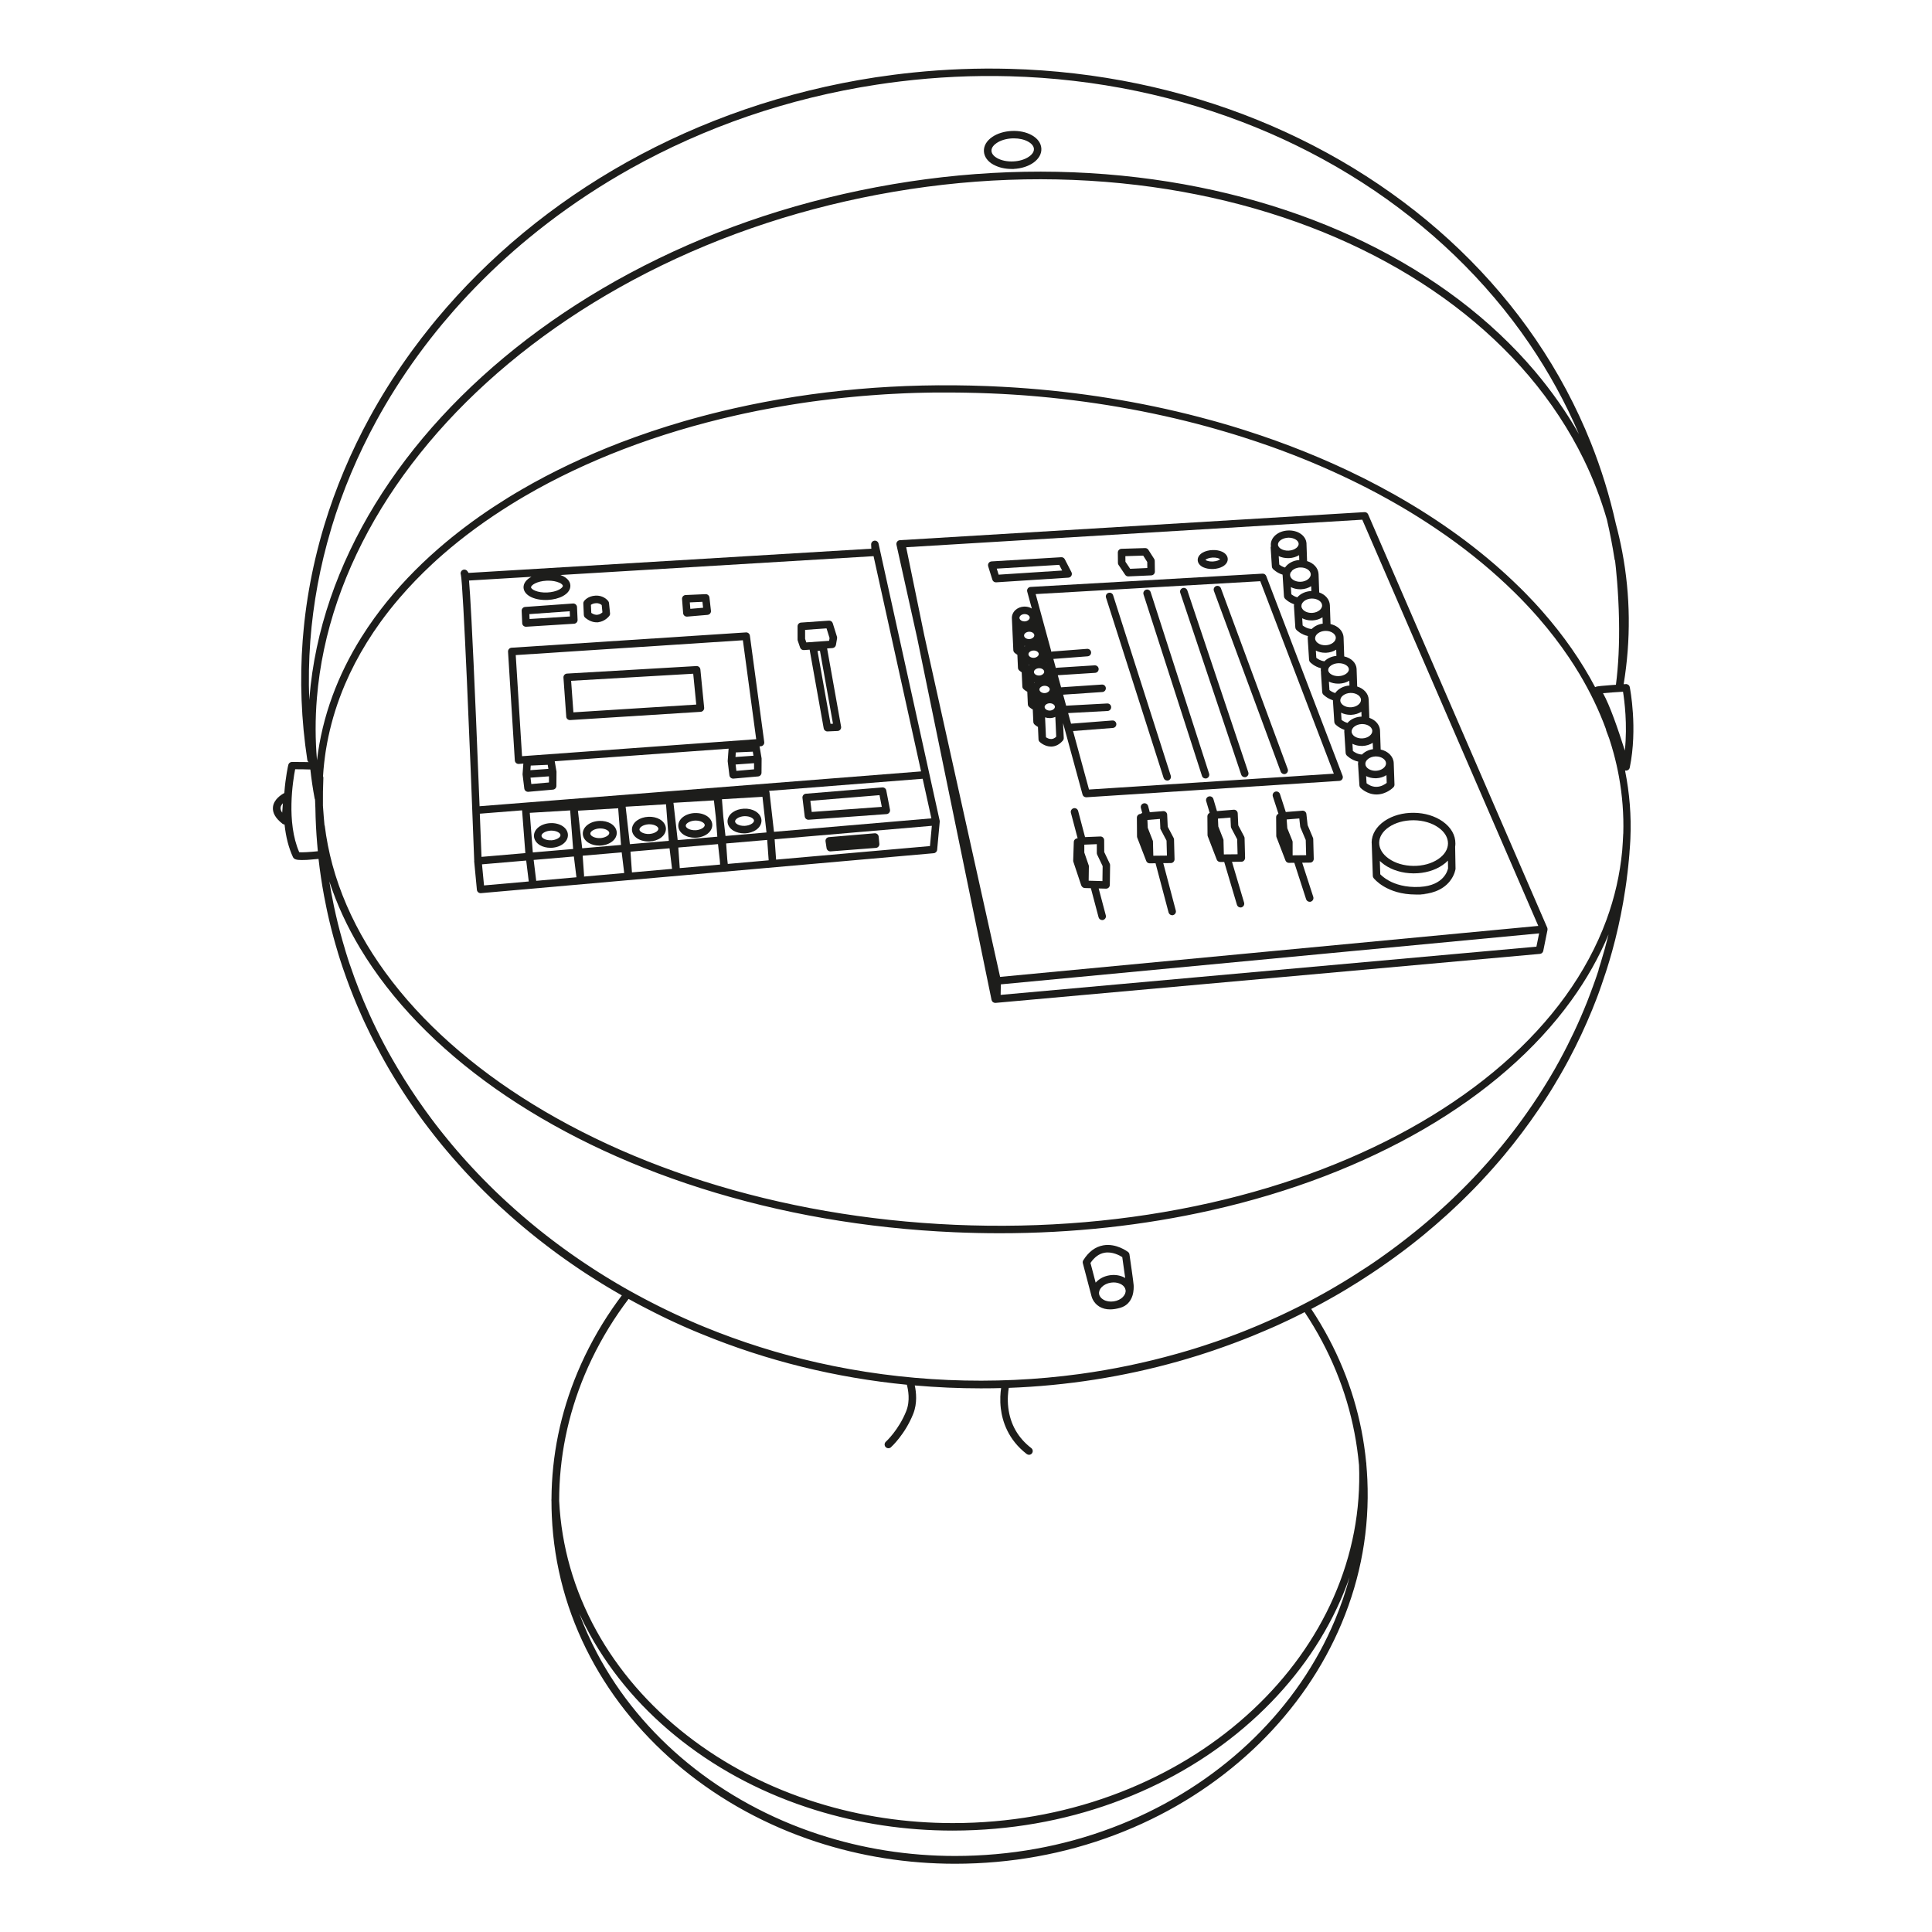 <?xml version="1.0" encoding="UTF-8"?>
<svg xmlns="http://www.w3.org/2000/svg" version="1.1" viewBox="0 0 5669.3 5669.3">
  <defs>
    <style>
      .cls-1 {
        fill: #1d1d1b;
      }
    </style>
  </defs>
  <!-- Generator: Adobe Illustrator 28.7.3, SVG Export Plug-In . SVG Version: 1.2.0 Build 164)  -->
  <g>
    <g id="Ebene_2">
      <g>
        <path class="cls-1" d="M4768.9,2261c1,.2,1.9.3,2.7.3s.4,0,.6,0c5-.2,9.2-3.9,10.2-8.8,23.6-115.5,1-231.4,0-236.3-1.1-5.4-6-9.1-11.4-8.8,0,0-2.5.1-6.5.4,21.4-130.3,20-260.5-4.2-388.7-5.2-27.6-11.5-55-18.8-82.2-18-81.1-42.5-160.7-73.2-237.6-42.2-105.8-96.6-207.8-161.8-303.3-63.9-93.7-138.8-182.1-222.6-262.6-82.9-79.8-175.3-152.5-274.5-216.3-99.2-63.8-206-119.1-317.5-164.4-112.6-45.8-230.9-81.7-351.8-106.9-123.1-25.7-250-40.4-377.2-43.8-93.8-2.5-188.7,1.1-283.1,10.8-37,3.8-73.9,8.5-110.7,14.1-130.8,20-259.7,51.7-383.2,94.2-120.3,41.4-237,93.4-346.7,154.8-107.7,60.2-209.8,130-303.5,207.4-92.8,76.7-178.1,161.5-253.5,252-6.2,7.4-12.3,14.9-18.3,22.4-18.3,22.7-36,45.7-53.2,69.2-2,2.7-3.9,5.4-5.9,8.1-4.6,6.4-9.2,12.7-13.7,19.2-38.7,55-74.1,111.8-105.9,169.9-55.7,101.9-100.7,208.7-133.6,317.2-9.9,32.7-18.7,65.7-26.5,98.9-14.2,60.6-24.8,121.9-31.7,183.3-.2,1.6-.3,3.1-.5,4.7-.6,5.6-1.2,11.3-1.7,16.9-1.1,11.4-2.1,22.7-3,34.1-8.8,116.5-4.2,234.3,13.5,350.2,0,.4.1.7.2,1.1,0,.1,0,.2,0,.3,0,.2.1.5.2.7,0,.1.1.3.2.4,0,.2.2.4.2.6,0,.1.1.3.2.4,0,.2.2.4.3.5,0,.1.1.2.2.4.1.2.2.3.3.5,0,.1.2.2.3.3.1.2.3.3.4.5,0,.1.2.2.3.3.1.1.3.3.4.4,0,0,.2.2.3.3.1.1.3.2.4.3-3.4,0-7-.2-11-.2-18.7-.3-37.7-.3-37.9-.3-5.1,0-9.5,3.5-10.7,8.5-.4,1.5-8.2,35.4-11.7,82.7-8.7,4.6-30.6,18.2-33.3,40.7-2,16.9,7.4,33.5,27.9,49.4,1.8,1.4,3.9,2.2,6.1,2.3,3.8,36.3,12,68.1,24.5,95.3,3,6.5,9.8,8.9,25.3,8.9s16-.5,27.1-1.3c8.1-.6,16.1-1.4,22.8-2,4.1,36.2,9.5,72.2,16.1,108,2.1,11.2,4.3,22.5,6.7,33.7,0,.3.1.6.2.9.6,2.9,1.2,5.8,1.8,8.7.3,1.4.6,2.8.9,4.2.4,1.8.8,3.6,1.2,5.5.6,2.5,1.1,5,1.7,7.5.2.7.3,1.5.5,2.2.9,4,1.9,8,2.8,12.1,7.2,30.2,15.3,60.3,24.4,90.2,0,0,0,.1,0,.2,1,3.2,1.9,6.3,2.9,9.5.4,1.2.7,2.3,1.1,3.5.6,2,1.3,4.1,1.9,6.1.6,1.9,1.2,3.9,1.9,5.8.4,1.3.8,2.5,1.2,3.8.8,2.5,1.6,5,2.5,7.5.2.7.4,1.3.6,2,1,3,2,6,3,8.9,0,.2.1.3.2.5,12.9,38.1,27.3,75.8,43.1,112.9,4.4,10.3,8.9,20.5,13.5,30.7.3.6.6,1.3.9,1.9,1.1,2.4,2.1,4.7,3.2,7.1.8,1.7,1.5,3.4,2.3,5,.6,1.3,1.2,2.7,1.9,4,1.3,2.7,2.6,5.5,3.9,8.2.1.3.3.6.4.9.2.5.4.9.7,1.4,13.3,28.1,27.6,55.9,42.6,83.4.2.4.4.8.7,1.2,1.4,2.6,2.8,5.2,4.3,7.8.6,1,1.2,2.1,1.7,3.1,1.1,1.9,2.2,3.9,3.2,5.8.9,1.5,1.7,3.1,2.6,4.6.8,1.4,1.6,2.8,2.4,4.2,1.1,1.9,2.2,3.9,3.3,5.8.6,1,1.1,2,1.7,3,1.3,2.3,2.7,4.6,4,6.8.4.6.7,1.3,1.1,1.9,1.5,2.6,3,5.1,4.6,7.7.2.3.4.6.6,1,1.7,2.8,3.4,5.6,5.1,8.5,0,0,0,0,0,.1,19.2,31.8,39.5,63,60.8,93.6,4.4,6.3,8.9,12.7,13.4,19,.2.3.4.6.6.9,1.8,2.4,3.5,4.9,5.3,7.3.8,1.1,1.6,2.2,2.4,3.3,1.2,1.6,2.4,3.3,3.6,4.9,1.5,2.1,3.1,4.2,4.6,6.2.5.7,1,1.3,1.5,2,.2.3.4.5.6.8.3.4.6.8,1,1.3,3.6,4.8,7.2,9.6,10.9,14.4.6.8,1.2,1.6,1.9,2.4,3.4,4.4,6.8,8.9,10.3,13.3.8,1,1.6,2,2.3,3,3.5,4.4,6.9,8.8,10.4,13.1.7.8,1.3,1.7,2,2.5,3.7,4.6,7.5,9.2,11.2,13.8.7.8,1.3,1.6,2,2.4,3.8,4.7,7.7,9.3,11.6,13.9.6.7,1.2,1.4,1.8,2.1,4,4.7,8,9.5,12.1,14.2.5.5.9,1.1,1.4,1.6,4.2,4.9,8.4,9.7,12.7,14.5.3.4.7.7,1,1.1,4.4,5,8.9,10,13.3,14.9.2.2.3.4.5.6,4.6,5.1,9.3,10.2,13.9,15.2,0,0,0,0,0,0,23.3,25.2,47.5,49.8,72.3,73.8.4.4.8.8,1.2,1.2,1.7,1.7,3.5,3.3,5.2,4.9,3.4,3.2,6.8,6.5,10.2,9.7,3.2,3,6.3,5.9,9.5,8.8,2,1.9,4,3.8,6.1,5.6.1.1.2.2.4.3,15.9,14.6,32.1,29,48.6,43.1.9.7,1.7,1.5,2.6,2.2,4.6,3.9,9.3,7.9,13.9,11.8,1.7,1.4,3.4,2.8,5.1,4.2,3.8,3.2,7.7,6.4,11.5,9.5,2.3,1.9,4.6,3.7,6.9,5.6,3.3,2.7,6.6,5.4,9.9,8,2.7,2.2,5.5,4.3,8.2,6.5,2.9,2.3,5.8,4.6,8.8,6.9,3.1,2.4,6.1,4.8,9.2,7.1,2.6,2,5.3,4.1,7.9,6.1,3.3,2.5,6.7,5,10,7.6,2.4,1.8,4.9,3.7,7.3,5.5,3.5,2.6,7,5.2,10.5,7.8,2.3,1.7,4.6,3.4,7,5.1,3.6,2.6,7.2,5.2,10.9,7.8,2.3,1.6,4.6,3.3,6.8,4.9,3.6,2.6,7.3,5.2,11,7.7,2.3,1.6,4.6,3.3,7,4.9,3.6,2.5,7.2,5,10.9,7.5,2.4,1.7,4.9,3.3,7.3,5,3.5,2.4,7,4.7,10.5,7.1,2.7,1.8,5.3,3.6,8,5.3,1.4.9,2.8,1.9,4.2,2.8,3.5,2.3,7,4.6,10.5,6.8.2.1.3.2.5.3,5.9,3.8,11.7,7.6,17.7,11.3,0,0,.2.1.2.2.2.1.5.3.7.4,5.6,3.5,11.2,7,16.8,10.5.6.4,1.3.8,1.9,1.2,5.4,3.3,10.7,6.6,16.1,9.8.8.5,1.6,1,2.5,1.5,5.4,3.2,10.8,6.4,16.2,9.6,1,.6,2,1.2,2.9,1.7,5.3,3.1,10.7,6.2,16.1,9.3,1,.6,2.1,1.2,3.1,1.8,1.1.7,2.3,1.3,3.4,2-9.5,12.7-18.8,25.5-27.7,38.5-40.7,59.3-75.1,122.3-102.3,187.2-50.1,119.6-75.7,244.5-76.4,372.1-.2.9-.3,1.7-.2,2.6,0,1.2.1,2.4.2,3.7,0,14.5.3,29.1,1,43.7,6.5,144.9,44.5,284.1,113,413.6,32.9,62.2,72.8,121.9,118.7,177.2,45.4,54.8,97,106,153.3,152.1,56.3,46,117.9,87.4,183,122.9,65.7,35.8,135.5,66,207.6,89.6,130.8,42.9,267.7,64.6,407.7,64.6,20.4,0,40.9-.5,61.4-1.4,161.4-7.2,316.7-42.6,461.6-105,69.7-30,136.5-66.3,198.7-107.9,61.6-41.2,119.2-87.9,171.2-138.8,52-50.9,98.8-106.5,139.1-165.2,40.7-59.3,75.1-122.3,102.3-187.2,56.6-135.1,82-277.1,75.5-422.1-.7-14.9-1.7-29.8-3-44.5,0-1.3,0-2.5-.1-3.8,0-.9-.2-1.8-.5-2.6-12.3-126.6-49-248.4-109.4-362.6-15.7-29.6-32.9-58.6-51.7-86.9.3-.2.7-.3,1-.5,1.6-.8,3.2-1.7,4.8-2.5.5-.2.9-.5,1.4-.7.4-.2.8-.4,1.2-.7,5.3-2.8,10.6-5.6,15.9-8.5.4-.2.9-.5,1.3-.7,2.8-1.5,5.5-3,8.3-4.5,3.8-2.1,7.5-4.1,11.3-6.2,2.3-1.3,4.5-2.5,6.8-3.8,4.2-2.4,8.4-4.7,12.6-7.1,1.8-1,3.5-2,5.3-3,4.6-2.7,9.3-5.3,13.9-8,1.2-.7,2.3-1.4,3.5-2.1,5.2-3,10.3-6.1,15.5-9.2.3-.2.7-.4,1-.6,23.8-14.3,47.2-29.1,70.2-44.4.9-.6,1.8-1.2,2.6-1.7,3.6-2.4,7.1-4.8,10.7-7.2,2.5-1.7,5.1-3.4,7.6-5.1,3-2,5.9-4.1,8.9-6.1,3.1-2.1,6.2-4.2,9.2-6.4,2.7-1.9,5.4-3.8,8.1-5.7,3.3-2.3,6.6-4.6,9.8-6.9,2.6-1.9,5.2-3.8,7.9-5.7,3.3-2.4,6.6-4.7,9.8-7.1,2.7-2,5.3-4,8-5.9,3.2-2.3,6.3-4.7,9.5-7,2.8-2.1,5.7-4.3,8.5-6.4,2.9-2.2,5.9-4.4,8.8-6.7,3.1-2.4,6.2-4.8,9.3-7.2,2.2-1.7,4.5-3.5,6.7-5.2.3-.3.7-.6,1-.8,3.4-2.7,6.8-5.4,10.2-8.1,2.2-1.8,4.4-3.5,6.6-5.3.6-.5,1.2-1,1.9-1.5,4.6-3.7,9.2-7.5,13.7-11.2,0,0,0,0,0,0,22-18.2,43.6-36.9,64.7-56,0,0,0,0,0,0,5.2-4.7,10.4-9.5,15.5-14.3,0,0,.2-.2.3-.3,5.1-4.7,10.1-9.5,15.1-14.2.2-.2.4-.4.6-.5,4.9-4.7,9.8-9.4,14.7-14.1.3-.3.6-.5.8-.8,4.8-4.7,9.5-9.3,14.2-14,.4-.4.7-.7,1.1-1.1,4.6-4.6,9.2-9.3,13.8-13.9.4-.4.8-.9,1.3-1.3,4.5-4.6,9-9.3,13.4-13.9.4-.5.9-.9,1.3-1.4,4.4-4.6,8.8-9.3,13.2-14,.4-.5.9-.9,1.3-1.4,4.4-4.7,8.8-9.5,13.1-14.2.3-.4.7-.8,1-1.1,4.4-4.9,8.8-9.8,13.2-14.7.2-.2.4-.4.6-.6,11.4-12.8,22.5-25.8,33.5-38.9,36.2-43.4,70.1-88.4,101.5-134.7.1-.2.3-.4.4-.6,1.7-2.5,3.3-5,5-7.4.3-.5.7-1,1-1.5,1.5-2.2,3-4.5,4.5-6.7.5-.7,1-1.5,1.5-2.2,1.3-2,2.7-4,4-6.1.6-1,1.3-1.9,1.9-2.9,1.2-1.9,2.4-3.7,3.6-5.6.7-1.1,1.5-2.3,2.2-3.4,1.1-1.7,2.2-3.5,3.3-5.2.8-1.3,1.6-2.5,2.4-3.8,1-1.6,2-3.3,3.1-4.9.9-1.4,1.7-2.7,2.6-4.1,1-1.6,1.9-3.1,2.9-4.7.9-1.4,1.8-2.9,2.6-4.3.9-1.5,1.9-3.1,2.8-4.6.9-1.4,1.8-2.9,2.6-4.3.9-1.6,1.9-3.1,2.8-4.7.9-1.4,1.7-2.8,2.5-4.3,1-1.6,1.9-3.3,2.9-4.9.8-1.3,1.6-2.7,2.4-4,1-1.7,2-3.5,3.1-5.2.7-1.2,1.4-2.4,2.1-3.6,1.1-1.9,2.2-3.8,3.3-5.8.6-1,1.2-2,1.7-3,1.2-2.2,2.4-4.3,3.7-6.5.2-.4.5-.8.7-1.2.2-.3.4-.7.6-1,1.4-2.5,2.8-5,4.2-7.5.2-.4.5-.8.7-1.3,1.6-2.8,3.1-5.7,4.7-8.5,0,0,0-.1.1-.2,2.5-4.5,4.9-9.1,7.4-13.7,25.5-47.9,48.5-97.1,68.9-147.1,0,0,0-.2,0-.2,1.3-3.1,2.5-6.2,3.7-9.3.2-.4.3-.8.5-1.2,1.1-2.8,2.2-5.6,3.3-8.4.3-.7.6-1.5.9-2.2,1-2.5,1.9-4.9,2.9-7.4.4-1.1.9-2.3,1.3-3.4.8-2.1,1.6-4.2,2.4-6.3.6-1.6,1.2-3.2,1.8-4.8.6-1.7,1.2-3.3,1.8-5,.8-2.1,1.6-4.2,2.3-6.4.4-1.1.8-2.3,1.2-3.4,1-2.7,2-5.5,2.9-8.2.2-.5.4-1.1.6-1.6,4.7-13.3,9.2-26.6,13.5-40,.6-2,1.3-3.9,1.9-5.9.4-1.3.8-2.6,1.3-3.9,5.4-17,10.4-34,15.2-51.1,13.2-47.5,24-95.7,32.6-144.3,0,0,0-.1,0-.2.6-3.2,1.1-6.4,1.6-9.6,0-.5.2-.9.2-1.4.5-2.8.9-5.6,1.4-8.5.1-.8.3-1.7.4-2.5.4-2.5.8-4.9,1.2-7.4.2-1.2.4-2.4.6-3.6.3-2.1.6-4.3,1-6.4.2-1.5.5-3.1.7-4.6.3-1.9.5-3.7.8-5.6.3-1.8.5-3.6.8-5.5.2-1.6.4-3.2.7-4.8.3-2.1.6-4.1.8-6.2.2-1.4.4-2.8.5-4.2.3-2.3.6-4.5.8-6.8.2-1.2.3-2.5.5-3.7.3-2.4.6-4.8.9-7.2.1-1.1.3-2.3.4-3.4.3-2.5.6-5,.8-7.4.1-1.1.2-2.2.4-3.3.3-2.5.5-4.9.8-7.4.1-1.1.2-2.3.3-3.4.2-2.4.5-4.8.7-7.1.1-1.3.2-2.5.4-3.8.2-2.2.4-4.3.6-6.5.1-1.5.3-3,.4-4.5.2-1.8.3-3.7.5-5.5.2-1.9.3-3.7.4-5.6,0-.5,0-1,.1-1.5,0-.3,0-.7,0-1,.3-2.8.5-5.7.7-8.5,0-.9.1-1.9.2-2.8.2-2.2.3-4.5.5-6.7,0-1,.1-2.1.2-3.1.1-2.2.3-4.4.4-6.7,0-.9.1-1.9.2-2.8.2-2.9.3-5.7.4-8.6,0-.2,0-.4,0-.6,2.9-65.9-2.4-132.1-15.5-197.5ZM4691.2,2845.6c-1,3.2-2.1,6.4-3.1,9.6-1.1,3.3-2.2,6.6-3.3,9.9,0,.2-.1.3-.2.5-1.1,3.1-2.1,6.2-3.2,9.3-.3.7-.5,1.5-.8,2.2-.9,2.5-1.8,5.1-2.7,7.6-.4,1.2-.8,2.4-1.3,3.5-.7,2.1-1.5,4.1-2.2,6.2-.6,1.6-1.2,3.2-1.8,4.8-.6,1.6-1.2,3.2-1.8,4.8-.7,2-1.5,4-2.2,6-.4,1.2-.9,2.4-1.3,3.5-.9,2.4-1.8,4.7-2.7,7.1-.3.8-.6,1.6-.9,2.4-1,2.7-2.1,5.4-3.1,8.1-.2.5-.4.9-.5,1.4-1.2,3-2.4,6-3.5,9,0,.2-.1.3-.2.5-22.9,57.3-49.3,113.4-79,168,0,0,0,0,0,.1-1.5,2.8-3.1,5.7-4.7,8.5-.2.4-.4.8-.7,1.2-1.4,2.5-2.8,4.9-4.1,7.4-.4.7-.8,1.5-1.2,2.2-1.2,2.1-2.4,4.3-3.6,6.4-.6,1-1.1,2-1.7,3-1.1,1.9-2.2,3.8-3.3,5.7-.7,1.2-1.4,2.4-2.1,3.5-1,1.7-2,3.5-3,5.2-.8,1.3-1.5,2.6-2.3,3.9-1,1.6-1.9,3.3-2.9,4.9-.8,1.4-1.6,2.8-2.5,4.1-.9,1.6-1.9,3.1-2.8,4.7-.8,1.4-1.7,2.8-2.6,4.2-.9,1.5-1.9,3.1-2.8,4.6-.9,1.4-1.7,2.8-2.6,4.2-1,1.6-1.9,3.1-2.9,4.7-.8,1.3-1.7,2.7-2.5,4-1,1.6-2,3.3-3.1,4.9-.8,1.2-1.5,2.4-2.3,3.7-1.1,1.7-2.2,3.5-3.3,5.2-.7,1.1-1.4,2.2-2.1,3.2-1.2,1.9-2.4,3.7-3.6,5.6-.6.9-1.2,1.8-1.8,2.7-1.3,2-2.7,4.1-4,6.1-.4.7-.9,1.4-1.4,2-1.5,2.3-3,4.5-4.5,6.8-.3.4-.6.9-.9,1.3-1.7,2.5-3.4,5-5,7.5,0,.1-.2.3-.3.4-36.6,54-76.7,106.3-120,156.2-4.4,5.1-8.9,10.2-13.4,15.2-.2.2-.3.4-.5.5-4.3,4.9-8.7,9.8-13.1,14.6-.3.3-.6.7-.9,1-4.3,4.8-8.7,9.5-13.1,14.2-.4.4-.8.8-1.1,1.2-4.4,4.7-8.8,9.3-13.2,14-.4.4-.8.8-1.2,1.2-4.4,4.7-8.9,9.3-13.4,13.9-.4.4-.7.7-1.1,1.1-4.6,4.7-9.2,9.3-13.8,13.9-.3.3-.6.6-.9.9-4.7,4.7-9.4,9.4-14.2,14-.2.2-.4.4-.7.7-4.8,4.7-9.7,9.4-14.6,14.1-.1.1-.3.3-.4.4-5,4.8-10,9.5-15.1,14.2,0,0-.1,0-.2.1-25.7,23.9-52.1,47.1-79.3,69.5,0,0-.2.1-.3.2-5,4.2-10.1,8.3-15.2,12.4-2.3,1.9-4.7,3.8-7.1,5.6-3.2,2.5-6.3,5.1-9.5,7.6-2.7,2.2-5.5,4.3-8.3,6.5-2.8,2.2-5.7,4.4-8.5,6.6-3.1,2.4-6.1,4.7-9.2,7-2.6,2-5.2,4-7.8,6-3.3,2.5-6.6,4.9-9.8,7.3-2.5,1.8-5,3.7-7.4,5.5-3.4,2.5-6.7,4.9-10.1,7.3-2.5,1.8-4.9,3.6-7.4,5.4-3.3,2.4-6.7,4.7-10,7.1-2.6,1.8-5.1,3.7-7.7,5.5-3.1,2.2-6.2,4.3-9.4,6.5-2.8,2-5.7,3.9-8.5,5.9-2.5,1.7-5.1,3.4-7.6,5.1-3.5,2.4-7,4.7-10.5,7-.7.5-1.5,1-2.3,1.5-28.4,18.8-57.3,36.9-86.8,54.2-.9.5-1.8,1-2.6,1.6-4.8,2.8-9.6,5.6-14.4,8.4-1.5.9-3,1.7-4.5,2.6-4.3,2.5-8.7,4.9-13,7.4-2,1.1-4,2.3-6.1,3.4-3.9,2.2-7.8,4.3-11.7,6.4-2.5,1.4-5.1,2.8-7.6,4.2-5.7,3.1-11.4,6.2-17.2,9.2-.8.4-1.5.8-2.3,1.2-1.8.9-3.5,1.8-5.3,2.8-1.6.8-3.1,1.6-4.7,2.4-1.6.8-3.2,1.7-4.8,2.5-1.7.9-3.4,1.8-5.2,2.7-1.5.8-3,1.5-4.5,2.3-1.8.9-3.7,1.9-5.5,2.8-1.4.7-2.8,1.4-4.2,2.1-1.9,1-3.8,1.9-5.8,2.9-1.4.7-2.7,1.4-4.1,2-2,1-3.9,1.9-5.9,2.9-1.3.7-2.7,1.3-4,2-2,1-4,1.9-6,2.9-1.4.7-2.7,1.3-4.1,2-2,1-4,1.9-5.9,2.8-1.4.7-2.8,1.3-4.2,2-2,.9-3.9,1.9-5.9,2.8-1.4.7-2.8,1.3-4.3,2-1.9.9-3.8,1.8-5.8,2.7-1.5.7-3,1.4-4.5,2.1-1.9.9-3.7,1.7-5.6,2.5-1.6.7-3.1,1.4-4.7,2.1-1.8.8-3.6,1.6-5.4,2.4-1.6.7-3.3,1.5-4.9,2.2-1.7.8-3.4,1.5-5.1,2.3-1.7.8-3.5,1.5-5.2,2.3-1.6.7-3.3,1.4-4.9,2.1-1.8.8-3.6,1.6-5.4,2.4-1.5.7-3.1,1.3-4.7,2-1.9.8-3.8,1.6-5.7,2.5-1.5.6-2.9,1.2-4.4,1.9-2,.8-4,1.7-6,2.5-1.4.6-2.7,1.1-4.1,1.7-2.1.9-4.2,1.7-6.3,2.6-1.3.5-2.6,1.1-3.9,1.6-2.2.9-4.4,1.8-6.6,2.7-1.2.5-2.4,1-3.6,1.5-2.3.9-4.6,1.8-6.9,2.8-1.1.4-2.2.9-3.3,1.3-2.4.9-4.7,1.9-7.1,2.8-1,.4-2.1.8-3.1,1.2-2.4,1-4.9,1.9-7.3,2.9-1,.4-2,.8-2.9,1.1-2.5,1-5,1.9-7.6,2.9-.9.4-1.8.7-2.8,1-2.6,1-5.2,1.9-7.7,2.9-.9.3-1.7.7-2.6,1-2.6,1-5.3,2-7.9,2.9-.8.3-1.7.6-2.5.9-2.7,1-5.3,2-8,2.9-.8.3-1.6.6-2.4.9-2.7,1-5.4,1.9-8.1,2.9-.8.3-1.6.6-2.5.9-2.7.9-5.4,1.9-8,2.8-.9.3-1.7.6-2.6.9-2.6.9-5.3,1.8-7.9,2.7-.9.3-1.9.6-2.8.9-2.6.9-5.2,1.8-7.7,2.6-1,.4-2.1.7-3.1,1-2.5.8-4.9,1.7-7.4,2.5-1.2.4-2.4.8-3.6,1.2-2.3.8-4.6,1.5-7,2.3-1.6.5-3.1,1-4.7,1.5-2,.6-4,1.3-6,1.9-.6.2-1.2.4-1.8.6-5.4,1.7-10.8,3.4-16.2,5.1-.9.3-1.8.6-2.7.8-5,1.5-10,3-15,4.5-2.2.7-4.4,1.3-6.6,1.9-4.1,1.2-8.2,2.4-12.3,3.6-3.5,1-7,2-10.6,3-.4.1-.7.2-1.1.3-92.7,26.1-188,45.9-284.2,59.1-126.7,17.3-256.6,23.2-386,17.6-129.5-5.6-258.4-22.7-383.1-50.9-113.9-25.7-225.6-61-332.4-104.8-6.6-2.7-13.1-5.4-19.7-8.2-.2,0-.5-.2-.7-.3-6.6-2.8-13.1-5.6-19.7-8.5-.1,0-.3-.1-.4-.2-6.6-2.9-13.1-5.8-19.7-8.7-.1,0-.3-.1-.4-.2-6.5-2.9-13-5.9-19.5-8.9-.2,0-.4-.2-.5-.2-6.4-3-12.8-6-19.2-9-.3-.1-.5-.3-.8-.4-6.3-3-12.5-6-18.8-9.1-.4-.2-.8-.4-1.1-.5-6.1-3-12.2-6-18.3-9.1-.5-.3-1-.5-1.5-.8-6-3-11.9-6-17.9-9.1-.6-.3-1.3-.7-1.9-1-5.8-3-11.6-6-17.4-9.1-.8-.4-1.5-.8-2.3-1.2-5.6-3-11.3-6-16.9-9.1-.9-.5-1.7-1-2.6-1.4-5.5-3-11-6-16.5-9.1-1-.5-1.9-1.1-2.9-1.6-5.4-3-10.8-6.1-16.2-9.1-1-.6-2-1.1-2.9-1.7-5.4-3.1-10.7-6.2-16-9.3-.9-.5-1.8-1.1-2.8-1.6-5.4-3.2-10.8-6.4-16.1-9.6-.8-.5-1.5-.9-2.2-1.4-5.4-3.3-10.9-6.6-16.3-9.9-.5-.3-1.1-.7-1.6-1-5.7-3.5-11.3-7-16.9-10.6-.2-.1-.5-.3-.7-.4-5.9-3.7-11.7-7.5-17.6-11.3-.1,0-.3-.2-.4-.3-4.9-3.2-9.7-6.4-14.6-9.6-2.6-1.7-5.3-3.5-7.9-5.2-3.5-2.3-6.9-4.6-10.4-7-2.4-1.6-4.8-3.3-7.3-5-3.6-2.5-7.2-4.9-10.7-7.4-2.3-1.6-4.6-3.2-6.9-4.8-3.6-2.5-7.2-5.1-10.8-7.6-2.3-1.6-4.5-3.3-6.8-4.9-3.6-2.6-7.1-5.1-10.7-7.7-2.3-1.7-4.6-3.4-6.9-5.1-3.5-2.5-6.9-5.1-10.3-7.6-2.4-1.8-4.9-3.7-7.3-5.5-3.3-2.5-6.6-4.9-9.8-7.4-2.6-2-5.2-4-7.9-6.1-3-2.3-6.1-4.7-9.1-7-2.9-2.3-5.8-4.6-8.7-6.9-2.7-2.1-5.4-4.2-8.1-6.4-3.3-2.6-6.6-5.3-9.9-8-2.2-1.8-4.5-3.6-6.7-5.5-3.8-3.1-7.6-6.3-11.5-9.5-1.7-1.4-3.4-2.8-5-4.2-4.6-3.9-9.2-7.8-13.8-11.7-.8-.7-1.7-1.4-2.5-2.1-16.4-14.1-32.6-28.4-48.4-43-1.8-1.6-3.5-3.3-5.3-4.9-3.4-3.1-6.7-6.2-10.1-9.4-3.2-3-6.5-6.1-9.7-9.2-1.8-1.7-3.7-3.5-5.5-5.2-25-24.1-49.2-48.8-72.6-74.1,0,0,0,0,0,0-4.6-5-9.2-10-13.8-15.1-.2-.2-.3-.3-.5-.5-4.4-4.9-8.8-9.8-13.2-14.8-.3-.3-.6-.7-.9-1-4.2-4.8-8.4-9.6-12.6-14.4-.4-.5-.9-1-1.3-1.5-4-4.7-8-9.4-12-14.1-.6-.7-1.1-1.3-1.7-2-3.9-4.6-7.7-9.2-11.5-13.9-.6-.8-1.2-1.5-1.9-2.3-3.8-4.6-7.5-9.2-11.2-13.8-.6-.8-1.2-1.6-1.9-2.3-3.5-4.4-7-8.8-10.5-13.2-.7-.9-1.4-1.8-2.1-2.7-3.5-4.5-7-8.9-10.4-13.4-.5-.7-1.1-1.4-1.6-2.1-3.7-4.8-7.4-9.7-11-14.6-.4-.6-.9-1.2-1.3-1.8-.7-1-1.5-2-2.2-3-1.3-1.7-2.6-3.4-3.8-5.2-1.4-1.9-2.8-3.8-4.2-5.7-.6-.8-1.1-1.6-1.7-2.3-1.9-2.7-3.9-5.4-5.8-8,0,0,0,0,0,0-28-39-54.2-79-78.5-119.8-.1-.2-.3-.4-.4-.7-1.6-2.6-3.1-5.2-4.7-7.9-.3-.5-.6-1-.9-1.6-1.4-2.3-2.7-4.7-4.1-7-.5-.9-1-1.7-1.5-2.6-1.2-2-2.3-4-3.5-6-.7-1.3-1.5-2.6-2.2-3.8-.9-1.6-1.8-3.2-2.8-4.9-1-1.8-2-3.5-3-5.3-.6-1.1-1.3-2.3-1.9-3.4-1.3-2.4-2.7-4.8-4-7.2-.3-.5-.6-1.1-.9-1.6-15.1-27.5-29.3-55.4-42.6-83.5-.3-.6-.5-1.1-.8-1.7-1.2-2.4-2.3-4.9-3.4-7.3-.7-1.5-1.4-3.1-2.1-4.6-.7-1.4-1.3-2.8-2-4.3-1.1-2.5-2.3-5-3.4-7.5-.2-.5-.4-.9-.6-1.4-21-46.5-39.6-93.8-55.8-141.7,0-.1-.1-.3-.2-.4-1-2.9-2-5.9-3-8.8-.2-.6-.4-1.3-.6-1.9-.8-2.5-1.6-5-2.4-7.5-.4-1.2-.8-2.4-1.2-3.7-.6-1.9-1.2-3.8-1.8-5.8-.6-2-1.3-4-1.9-6-.4-1.2-.7-2.3-1.1-3.5-1-3.1-1.9-6.2-2.8-9.3,0,0,0-.2,0-.3-10.1-33.3-19.1-66.9-26.8-100.7-.2-.9-.4-1.8-.6-2.8-.5-2.3-1-4.5-1.5-6.8-.4-2-.9-4-1.3-6-.3-1.1-.5-2.3-.8-3.4-.7-3.1-1.3-6.2-2-9.3,0,0,0-.1,0-.2-4.8-23.1-9.1-46.3-12.9-69.7,21.8,66.5,52,132.3,90.2,196,45.4,75.7,102.3,149.3,169.4,218.7,66.3,68.7,143,133.8,228,193.7,84.9,59.8,178.8,114.8,279,163.5,101.1,49.1,209.6,92.3,322.5,128.2,234.7,74.7,485.5,118.3,745.5,129.6,44.4,1.9,88.5,2.9,132.5,2.9,213.7,0,422.1-22.6,621.4-67.6,115.5-26,227.3-59.6,332.3-99.9,104-39.9,202.3-86.6,292.1-138.8,89.8-52.3,171.9-110.6,243.8-173.3,72.8-63.4,135.9-131.8,187.6-203.3,45-62.2,81.7-127.3,109.5-194-6.9,27.9-14.5,55.5-23,83-2,6.5-4.1,13-6.1,19.5,0,0,0,0,0,.1ZM973,1547.3c32.4-107.1,76.8-212.5,131.8-313.1,17.5-32,36.1-63.6,55.8-94.7,41.7-65.9,88.1-129.6,138.7-190.4,10.8-12.9,21.8-25.7,32.9-38.4,54.8-62.2,114.4-121.4,177.8-176.8,13.2-11.5,26.5-22.8,40-33.9,73.7-60.9,152.7-117,235.6-167.5,21.3-12.9,42.8-25.5,64.6-37.7,108.5-60.7,224-112.2,343.1-153.2,122.2-42,249.9-73.4,379.3-93.2,22.8-3.5,45.7-6.6,68.7-9.4,107-13,214.8-18.1,321.2-15.2,125.9,3.4,251.5,18,373.2,43.4,119.5,24.9,236.5,60.6,347.8,105.8,110.2,44.8,215.8,99.6,313.8,162.6,98,63.1,189.1,135,271,213.8,82.6,79.5,156.5,166.7,219.5,259.2,57.2,83.9,106,172.9,145.4,265.1-36.6-64.4-80-126.2-129.4-184.6-64.2-75.8-139.3-146.4-223.2-209.9-83-62.8-175.3-119.1-274.4-167.5-99-48.3-205.6-89-316.9-120.9-112.2-32.2-230.2-55.9-350.5-70.2-250.3-29.9-508.3-20.2-767,28.6-258.6,48.8-502.4,133.9-724.6,252.9-106.8,57.2-208,122.2-300.8,193.1-91.9,70.3-176.4,147-251,228.1-74.7,81.1-140.1,167.2-194.5,256-55,89.7-99.2,182.8-131.4,276.8-32.8,95.8-53.5,193.5-61.4,290.4-.2,2.6-.4,5.1-.6,7.7-2.3-58-1.2-116,3.1-173.8,8.3-109.9,28.7-219.8,60.7-327,.6-2,1.2-4.1,1.8-6.1ZM952.3,2422.6c-1.6-17.7-3.3-37.4-4.7-58.6-.3-27.1.1-54.2,1.3-81.3,0-1.8-.3-3.4-1-5,.8-13.1,1.9-26.2,3.4-39.3.5-4.8,1.1-9.7,1.8-14.5,0-.6.2-1.2.2-1.8.6-4.8,1.3-9.6,2-14.4.4-2.6.8-5.1,1.2-7.7,8.3-51,21.5-101.5,39.6-150.8,5.1-13.9,10.6-27.8,16.5-41.6,17.8-41.6,39.2-82.6,64-122.6,12.4-20.1,25.7-39.9,39.8-59.4,17.4-24.1,36.2-47.9,56.3-71.2,29.5-34.4,61.7-67.8,96.4-100,10.3-9.6,20.8-19,31.6-28.4,28.8-25.1,59.3-49.5,91.2-73,2.5-1.8,4.9-3.6,7.4-5.4,31.9-23.2,65.2-45.6,99.8-67.1,13.8-8.6,27.8-17,42-25.3,88.7-51.7,185.9-97.8,288.9-137.3,104-39.8,214.8-73.1,329.3-98.9,6.9-1.6,13.8-3.1,20.7-4.6,2.2-.5,4.3-.9,6.5-1.4,4.8-1,9.6-2,14.4-3,2.5-.5,5.1-1.1,7.6-1.6,4.5-.9,9.1-1.9,13.6-2.8,2.5-.5,5.1-1,7.6-1.5,4.9-1,9.8-1.9,14.7-2.8,2.1-.4,4.2-.8,6.4-1.2,7-1.3,14-2.6,20.9-3.9.8-.1,1.6-.3,2.4-.4,6.2-1.1,12.5-2.2,18.7-3.3,2.3-.4,4.7-.8,7.1-1.2,4.7-.8,9.4-1.6,14.2-2.4,2.6-.4,5.3-.9,7.9-1.3,4.6-.7,9.1-1.5,13.7-2.2,2.6-.4,5.2-.8,7.8-1.2,5-.8,10-1.5,15.1-2.3,2.1-.3,4.2-.6,6.2-.9,7.1-1,14.1-2,21.2-3,1.4-.2,2.7-.4,4.1-.5,5.8-.8,11.5-1.5,17.3-2.3,2.5-.3,5-.6,7.5-.9,4.7-.6,9.4-1.2,14.1-1.7,2.7-.3,5.4-.7,8.2-1,4.6-.5,9.2-1.1,13.8-1.6,2.6-.3,5.3-.6,7.9-.9,5.2-.6,10.4-1.1,15.6-1.7,2-.2,4-.4,6-.6,7.1-.7,14.3-1.4,21.4-2.1,1.8-.2,3.6-.3,5.3-.5,5.4-.5,10.9-1,16.3-1.5,2.6-.2,5.3-.4,7.9-.7,4.6-.4,9.3-.8,14-1.1,2.8-.2,5.6-.4,8.4-.7,4.6-.4,9.3-.7,13.9-1,2.7-.2,5.3-.4,8-.6,5.4-.4,10.8-.7,16.2-1.1,1.9-.1,3.8-.2,5.7-.4,7.2-.4,14.4-.8,21.6-1.2,2.1-.1,4.2-.2,6.3-.3,5.2-.3,10.4-.5,15.6-.8,2.8-.1,5.5-.2,8.3-.4,4.6-.2,9.3-.4,13.9-.6,2.9-.1,5.7-.2,8.6-.3,4.7-.2,9.4-.3,14.1-.5,2.7,0,5.4-.2,8.1-.2,5.7-.2,11.4-.3,17.1-.4,1.7,0,3.3,0,5-.1,7.3-.1,14.5-.3,21.8-.4,2.3,0,4.6,0,6.9,0,5.1,0,10.1,0,15.2-.1,2.8,0,5.6,0,8.5,0,5.1,0,10.1,0,15.2,0,1.9,0,3.8,0,5.6,0,6.9,0,13.9,0,20.8.2,1.4,0,2.7,0,4.1,0,5.9,0,11.8.2,17.7.3,1.9,0,3.9,0,5.8.1,7,.1,14.1.3,21.1.5.9,0,1.7,0,2.6,0,6.4.2,12.7.4,19.1.6,1.9,0,3.8.1,5.7.2,7.2.3,14.3.5,21.5.8,0,0,.1,0,.2,0,7.4.3,14.8.7,22.2,1,2.8.1,5.6.3,8.4.4,4.6.2,9.2.5,13.8.8,3.5.2,7,.4,10.5.6,3.8.2,7.5.5,11.3.7,4,.3,8.1.5,12.1.8,3,.2,6,.4,9,.6,4.7.3,9.3.7,14,1,1.7.1,3.4.3,5.1.4,182.7,14.4,361,45.2,531.4,91.9.4.1.9.2,1.3.4,5.7,1.6,11.4,3.2,17.1,4.8,1,.3,2.1.6,3.1.9,6.7,1.9,13.4,3.8,20.1,5.8,5,1.5,10,2.9,15,4.4,1.8.5,3.6,1.1,5.4,1.6,5.4,1.6,10.8,3.3,16.2,4.9,1.4.4,2.7.8,4.1,1.3,6.1,1.9,12.2,3.8,18.3,5.7.7.2,1.4.4,2.1.7,13.7,4.4,27.3,8.8,40.9,13.4,13.8,4.7,27.6,9.5,41.3,14.3,82.1,29.3,161.4,62.5,236.5,99,6.2,3,12.3,6,18.5,9.1,0,0,0,0,.1,0,6.1,3,12.2,6.1,18.2,9.2,0,0,.1,0,.2,0,12.2,6.2,24.2,12.5,36.2,18.9,11.8,6.3,23.5,12.7,35.1,19.2.5.3,1,.6,1.5.9,5.3,3,10.5,5.9,15.8,8.9.5.3,1.1.6,1.6.9,5.5,3.2,11,6.3,16.4,9.5,0,0,.2,0,.3.1,34.5,20.2,68,41.3,100.3,63,10.8,7.2,21.4,14.6,31.9,21.9,73,51.4,139.8,106.8,199,165,.7.6,1.3,1.3,2,1.9,2.6,2.6,5.2,5.2,7.8,7.8,1.7,1.7,3.4,3.4,5.1,5.1,1.3,1.3,2.5,2.6,3.8,3.8,2.7,2.7,5.3,5.4,7.9,8.2.9.9,1.7,1.8,2.6,2.7,2.7,2.8,5.4,5.6,8,8.4.5.5,1,1.1,1.5,1.6,2.7,2.8,5.3,5.7,8,8.6.9.9,1.7,1.8,2.6,2.8,2.4,2.6,4.8,5.3,7.2,7.9,1.2,1.3,2.3,2.6,3.5,3.9,1.4,1.5,2.7,3.1,4.1,4.6,2.6,2.9,5.2,5.9,7.8,8.8.6.7,1.2,1.3,1.7,2,32.2,37.1,61.5,75.3,87.7,114.1,10.8,16,21.1,32.2,30.8,48.4,31.9,53.3,58.1,107.9,78.4,163.3,0,1.3.2,2.6.7,3.8l8.7,23.2c4.7,14.3,9,28.6,12.9,42.9,6.2,22.8,11.4,45.8,15.6,68.8,10,55.2,14.3,110.9,12.7,166.4,0,.5-.1.9-.2,1.4-.7,16.6-1.7,33.1-3,49.6-6.5,68.9-22,137.1-46.3,203.2-28.3,77-68.8,152.2-120.4,223.6-50.7,70.2-112.7,137.3-184.2,199.6-70.9,61.8-151.8,119.2-240.5,170.8-88.7,51.7-185.9,97.8-288.9,137.3-104,39.8-214.8,73.1-329.3,98.9-238.4,53.7-490.1,75.3-748.1,64.2-258-11.2-506.9-54.4-739.8-128.5-111.8-35.6-219.4-78.3-319.5-127-99.2-48.2-192-102.6-275.9-161.7-83.8-59.1-159.5-123.3-224.8-191-65.9-68.2-121.8-140.5-166.3-214.8-45.2-75.5-79.1-154-100.6-233.1-10.4-38.4-18-77.3-22.8-116.2ZM4680.6,2016.1c-40.2-76.4-91.8-150.5-154.2-221.5-.2-.2-.4-.4-.6-.7-1.5-1.7-2.9-3.3-4.4-5-1.2-1.4-2.4-2.7-3.7-4.1-1.2-1.3-2.3-2.6-3.5-3.9-2.3-2.6-4.7-5.2-7-7.7-.3-.4-.7-.8-1-1.1-.5-.5-.9-1-1.4-1.5-2.8-3-5.6-6.1-8.5-9.1-.4-.4-.7-.8-1.1-1.1-2.8-3-5.6-6-8.5-8.9-.8-.8-1.6-1.7-2.4-2.5-.3-.3-.6-.6-.9-1-2.4-2.5-4.9-5-7.3-7.5-1.2-1.2-2.4-2.4-3.6-3.7-1.9-1.9-3.7-3.8-5.6-5.6-2.4-2.4-4.9-4.9-7.4-7.3-.8-.8-1.6-1.6-2.5-2.4-94.6-93-207.1-177.8-335.3-253,0,0-.1,0-.2-.1-5.5-3.2-11.1-6.4-16.6-9.6-.5-.3-1.1-.6-1.6-.9-2.2-1.3-4.4-2.5-6.6-3.8-3.1-1.8-6.2-3.5-9.4-5.3-.5-.3-1-.6-1.5-.8-23.6-13.2-47.6-26-72-38.5,0,0-.2,0-.2-.1-6.1-3.1-12.2-6.2-18.3-9.2,0,0-.2,0-.2-.1-106.4-53-220.2-98.8-340-137-.3-.1-.7-.2-1-.3-.5-.2-1-.3-1.4-.5-6-1.9-12-3.8-18-5.6-1.5-.5-3-.9-4.5-1.4-5.3-1.6-10.6-3.2-16-4.9-1.9-.6-3.8-1.2-5.7-1.7-4.8-1.4-9.6-2.8-14.4-4.2-7.1-2.1-14.1-4.1-21.2-6.1-.9-.3-1.9-.5-2.8-.8-5.8-1.6-11.6-3.2-17.3-4.8-.3,0-.6-.2-.9-.2-.1,0-.3,0-.4-.1-171.5-47.1-350.8-78.1-535.3-92.6-1.8-.1-3.6-.3-5.4-.4-4.7-.4-9.3-.7-14-1-3.1-.2-6.1-.4-9.2-.7-4-.3-8-.5-12.1-.8-3.8-.2-7.7-.5-11.5-.7-3.5-.2-7-.4-10.5-.6-4.7-.3-9.4-.5-14-.8-2.8-.1-5.5-.3-8.3-.4-7.5-.4-14.9-.7-22.4-1.1,0,0-.1,0-.2,0-4.1-.2-8.1-.3-12.2-.5-255.7-10.1-505.2,11.8-741.7,65.2-43.3,9.8-86.1,20.6-128.2,32.4-7,2-14,4-21,6-62.8,18.3-124,38.8-183.1,61.4-104,39.9-202.3,86.6-292.1,138.8-28.1,16.3-55.4,33.3-81.9,50.7-58.3,38.4-112.5,79.4-162,122.5-64.6,56.2-121.6,116.4-169.7,179.3-6.1,8-12.1,16-17.9,24-13.4,18.6-26.1,37.4-38.1,56.5-35,55.8-63.5,113.6-85.1,172.4-22.6,61.5-37.8,124.8-45.4,188.7-5.2-60.4-5.3-121.4-.3-182.2,7.8-95.1,28-191,60.3-285.1,31.7-92.5,75.2-184.1,129.3-272.4,53.7-87.5,118.3-172.5,192-252.6,73.8-80.1,157.3-156,248.2-225.5,91.8-70.2,192-134.5,297.8-191.2,220.2-118,461.9-202.3,718.3-250.7s512.2-57.9,760.3-28.3c119.2,14.2,235.9,37.6,347,69.5,110,31.6,215.4,71.8,313.3,119.6,97.8,47.7,188.9,103.3,270.8,165.2,82.6,62.5,156.5,132,219.7,206.5,64.3,75.9,118.1,157.8,160,243.5,28,57.2,50.8,116.6,68.4,177.5,9,38.6,16.6,77.6,22.6,116.8.2,1.4.7,2.7,1.4,3.8,2.2,17.8,10,87.9,11.6,174.5,1.3,70-1.8,133.8-9.1,189.7-4.3.3-8.8.6-13.3.9-12.5.9-22.6,1.8-29.9,2.5-8.3.9-14,1.5-17.9,3.5ZM4767.9,2202.2c-20.2-63.7-43.7-131.8-64-168.1,14.2-1.4,36.6-3,58.7-4.3,4,24.9,13.4,95.7,5.4,172.3ZM828.1,2384.6c-3.3-4.7-5.4-9.7-4.8-14.7.5-4.7,3.3-9.1,6.8-12.8-.7,10-1.4,19.6-2,27.5ZM878.1,2500.8c-38.4-88-18.5-210.4-12-243.5,16.1,0,32.5.3,44.6.7,3.1,28.5,7.3,56.9,12.6,85.1.2,1.1.6,2.2,1.1,3.1.1,2.3.3,4.7.4,7,0,.6,0,1.2,0,1.7,0,0,0,.2,0,.2.2,5.5.4,11,.7,16.5.5,35.1,2.3,70.2,5.3,105.2,0,1,.2,2,.3,3.1.2,2.4.4,4.7.6,7.1.2,2.3.4,4.5.6,6.8.1,1.1.2,2.2.3,3.3,0,.3,0,.5,0,.8-22.9,2.3-45.8,3.8-54.7,2.9ZM3917.1,4754.4c-26.6,63.5-60.3,125.2-100.1,183.2-39.5,57.5-85.4,112-136.3,161.9-51,50-107.5,95.8-168.1,136.2-61.1,40.8-126.8,76.5-195.2,105.9-142.5,61.4-295.2,96.1-453.9,103.2-20.2.9-40.4,1.4-60.4,1.4-137.7,0-272.2-21.3-400.9-63.5-70.8-23.2-139.4-52.8-203.9-88-63.9-34.8-124.3-75.4-179.6-120.6-55.3-45.2-105.8-95.3-150.3-149.1-44.9-54.2-84-112.6-116.2-173.5-20.1-38-37.5-76.8-52.2-116.4,9.4,20.4,19.6,40.6,30.6,60.6,32.7,59.3,72.5,116.1,118.2,168.9,45.2,52.2,96.7,100.9,152.9,144.7,114,88.8,245.1,156.7,389.8,201.7,129.7,40.3,265.3,60.7,404.2,60.7,21.4,0,42.9-.5,64.4-1.5,161.3-7.2,316.6-41.3,461.5-101.2,140-57.9,264.5-137.3,370.1-236.2,52-48.7,98.9-101.9,139.3-158,40.8-56.7,75.3-116.9,102.6-179,9.8-22.3,18.7-44.9,26.6-67.6-11.3,42.6-25.7,84.6-43,126ZM3987.9,4297.8c5.4,133.6-19.7,264.6-74.5,389.3-26.7,60.7-60.4,119.5-100.3,175-39.5,55-85.4,107.1-136.4,154.8-103.6,97-225.9,175-363.4,231.9-142.5,58.9-295.3,92.4-454,99.5-21.2,1-42.4,1.4-63.4,1.4-136.7,0-270.2-20-397.7-59.7-142.1-44.2-270.9-110.8-382.8-198-55.1-42.9-105.5-90.6-149.8-141.8-44.7-51.6-83.6-107.1-115.6-165.1-65.8-119.3-102.5-247.5-109.2-381,0-126.7,25.1-250.7,74.7-369.3,26.6-63.5,60.3-125.2,100.1-183.2,9.3-13.5,19-26.9,28.9-40,4.3,2.4,8.7,4.8,13,7.1.9.5,1.8,1,2.7,1.5,5.6,3.1,11.3,6.1,17,9.1.8.4,1.6.8,2.4,1.3,5.8,3.1,11.6,6.1,17.5,9.1.7.3,1.3.7,2,1,6,3.1,12,6.1,18,9.2.5.3,1,.5,1.5.8,6.2,3.1,12.3,6.2,18.5,9.2.4.2.8.4,1.1.6,6.3,3.1,12.7,6.1,19,9.2.3.1.5.2.8.4,6.5,3.1,12.9,6.1,19.4,9.1.2,0,.3.2.5.2,6.6,3,13.1,6,19.7,9,.1,0,.2.1.4.2,6.6,3,13.3,5.9,19.9,8.8.1,0,.2,0,.3.1,6.3,2.7,12.6,5.5,18.9,8.1.4.2.7.3,1.1.5.2,0,.4.2.6.2,6.6,2.8,13.3,5.6,20,8.3,0,0,0,0,.1,0,191.1,78.5,393.2,128.4,602.2,148.8,3.7,13.7,10.4,47-1.9,77.5-22.1,55.4-59.3,89.4-59.7,89.7-4.5,4.1-4.9,11-.8,15.5,2.2,2.4,5.2,3.6,8.2,3.6s5.3-.9,7.4-2.8c1.7-1.5,41.3-37.6,65.4-97.9,12.6-31.5,8.8-64.5,4.6-83.5,32.3,2.8,64.8,4.9,97.4,6.4,32.3,1.4,64.5,2.1,96.5,2.1s39.7-.3,59.5-.8c-2,12.9-3.9,34.4-.9,59.7,4.5,37.8,21.3,91.7,76,133.8,2,1.5,4.4,2.3,6.7,2.3,3.3,0,6.6-1.5,8.7-4.3,3.7-4.8,2.8-11.7-2-15.4-38.8-29.9-61.5-69.6-67.4-118.1-3.2-26.2-.4-48,1.4-58.6,170.1-6.3,337-32.5,498.6-78.1.4-.1.9-.2,1.3-.4,3.5-1,7.1-2,10.6-3,4.2-1.2,8.4-2.4,12.5-3.7,2.2-.6,4.4-1.3,6.6-2,5.1-1.5,10.1-3,15.2-4.6.9-.3,1.8-.6,2.7-.8,5.5-1.7,11-3.4,16.5-5.2.4-.1.8-.2,1.2-.4.2,0,.4-.1.7-.2,2-.6,4.1-1.3,6.1-2,1.6-.5,3.1-1,4.7-1.5.4-.1.8-.3,1.2-.4,1.9-.6,3.9-1.3,5.8-1.9,1.2-.4,2.4-.8,3.6-1.2,2.5-.8,5-1.7,7.5-2.5,1-.3,2.1-.7,3.1-1,2.6-.9,5.2-1.8,7.8-2.7.9-.3,1.9-.6,2.8-1,2.7-.9,5.3-1.8,8-2.8.9-.3,1.8-.6,2.6-.9,2.7-.9,5.4-1.9,8-2.8.9-.3,1.7-.6,2.6-.9,2.7-1,5.4-1.9,8-2.9.9-.3,1.7-.6,2.6-.9,2.7-1,5.3-1.9,8-2.9.9-.3,1.8-.6,2.6-1,2.6-1,5.3-1.9,7.9-2.9.9-.3,1.8-.7,2.7-1,2.6-1,5.2-1.9,7.7-2.9,1-.4,1.9-.7,2.9-1.1,2.5-1,5-1.9,7.5-2.9,1-.4,2-.8,3.1-1.2,2.4-.9,4.9-1.9,7.3-2.8,1.1-.4,2.2-.9,3.3-1.3,2.4-.9,4.7-1.9,7.1-2.8s2.4-.9,3.5-1.4c2.3-.9,4.5-1.8,6.8-2.7,1.3-.5,2.5-1,3.8-1.5,2.2-.9,4.3-1.8,6.5-2.7,1.3-.6,2.7-1.1,4-1.7,2.1-.9,4.2-1.7,6.2-2.6,1.4-.6,2.9-1.2,4.3-1.8,2-.8,4-1.7,5.9-2.5,1.5-.6,3.1-1.3,4.6-1.9,1.9-.8,3.8-1.6,5.7-2.4,1.6-.7,3.2-1.4,4.8-2.1,1.8-.8,3.6-1.6,5.4-2.3,1.7-.7,3.4-1.5,5.1-2.2,1.7-.7,3.4-1.5,5.1-2.2,1.8-.8,3.6-1.6,5.4-2.4,1.6-.7,3.2-1.4,4.8-2.1,1.9-.8,3.7-1.7,5.6-2.5,1.5-.7,3-1.4,4.6-2.1,1.9-.9,3.9-1.8,5.8-2.7,1.4-.7,2.9-1.3,4.3-2,2-.9,4-1.9,6-2.8,1.4-.6,2.7-1.3,4.1-1.9,2.1-1,4.1-1.9,6.2-2.9,1.3-.6,2.6-1.3,4-1.9,2.1-1,4.2-2,6.3-3,1.3-.6,2.6-1.2,3.9-1.9,2.1-1,4.2-2,6.3-3.1,1.3-.6,2.5-1.2,3.8-1.9,2.1-1,4.2-2.1,6.3-3.1,1.3-.6,2.5-1.3,3.8-1.9,2.1-1,4.1-2.1,6.2-3.1,1.3-.7,2.6-1.3,3.9-2,1.6-.8,3.2-1.6,4.7-2.4,18.8,28.3,36.2,57.4,51.9,87.1,60,113.4,96,234.4,107.5,360.2Z"/>
        <path class="cls-1" d="M2916,483.5c14.5,8,32.9,12.3,52.2,12.3s4,0,5.9-.1c47.2-2.1,83.2-28.3,81.7-59.5-.7-15.9-10.9-30.1-28.6-39.8-16-8.8-36.6-13.1-58.2-12.1-21.6,1-41.8,7.1-56.9,17.3-16.8,11.3-25.6,26.3-24.9,42.2s10.9,30.1,28.6,39.8ZM2924.6,419.7c11.8-8,28-12.8,45.6-13.6,1.7,0,3.4-.1,5-.1,15.7,0,30.3,3.3,41.6,9.5,6.2,3.4,16.7,10.8,17.2,21.6.5,10.8-9.3,19-15.2,23-11.8,8-28,12.8-45.6,13.6-17.6.8-34.1-2.6-46.6-9.4-6.2-3.4-16.7-10.8-17.2-21.6-.5-10.8,9.3-19,15.2-23Z"/>
        <path class="cls-1" d="M3314.3,3680.9c-.4-2.8-1.9-5.4-4.2-7.1-1.4-1.1-34.6-26.3-72.9-19.4-23.2,4.2-42.9,18.9-58.4,43.8-1.6,2.6-2.1,5.7-1.3,8.6l25.4,96.6c.7,2.9,5.6,20.3,23.3,30.9,9,5.4,19.5,8,31.4,8,9.1,0,19.1-1.6,29.9-4.7,17.5-5.1,29.8-17.4,35.6-35.5,4.3-13.5,3.7-26.6,3.5-31-.4-8.3-10.3-76.6-12.3-90.3ZM3295.4,3805.6c-6.7,6.9-16.3,11.6-27.2,13.2-10.9,1.6-21.5,0-29.9-4.8-7.4-4.2-12.1-10.2-13.1-17-1-6.8,1.7-13.9,7.6-20,6.7-6.9,16.3-11.6,27.2-13.2,2.6-.4,5.2-.6,7.7-.6,18,0,33.3,9.3,35.2,22.3,1,6.8-1.7,13.9-7.6,20ZM3200,3705.9c11.6-17,25.4-27,41-29.8,22.6-4.1,44.1,7.6,52.2,12.8,2.8,19,6.3,43.7,8.6,61.3-12.3-7.3-28.2-10.6-45-8.1-15.7,2.3-29.8,9.3-39.8,19.7-.6.7-1.3,1.3-1.9,2l-15.2-57.8Z"/>
        <path class="cls-1" d="M2690.8,1869.4l218.8,1064.7c1.1,5.2,5.6,8.8,10.8,8.8s.7,0,1,0l1597.4-143.8c4.8-.4,8.8-4,9.8-8.8l12.4-61.5s0,0,0-.1c0-.1,0-.3,0-.4,0-.3,0-.5,0-.8,0-.1,0-.3,0-.4,0-.3,0-.6,0-.8,0-.1,0-.2,0-.4,0-.3,0-.6-.1-.9,0-.1,0-.2,0-.3,0-.4-.1-.7-.2-1.1,0,0,0,0,0-.1-.1-.4-.3-.8-.4-1.2,0,0,0,0,0,0l-525.6-1212.9c-1.8-4.2-6.2-6.9-10.8-6.6l-1363.2,82.3c-3.2.2-6.2,1.8-8.1,4.4-1.9,2.6-2.7,5.9-2,9l60.2,271.1ZM2936.3,2919.3l.6-30.8,1579.5-149.6-7.9,39-1572.2,141.5ZM4514,2717l-1579.3,149.6-222.4-1001.8-53.2-259,1338.4-80.8,516.5,1192Z"/>
        <path class="cls-1" d="M1391.4,2526.7c0,.1,0,.3,0,.4,0,0,0,0,0,0,0,0,0,0,0,0,0,0,0,0,0,0l8,83.8c.5,5.7,5.3,10,10.9,10s.7,0,1,0l1328.7-117.2c5.3-.5,9.5-4.7,10-9.9l7.5-81.7c0-.2,0-.4,0-.7,0,0,0-.1,0-.2,0-.3,0-.7,0-1,0,0,0,0,0-.1,0,0,0-.1,0-.2,0-.2,0-.5,0-.7,0-.1,0-.2,0-.4,0,0,0-.1,0-.2l-179.5-813.5c-1.2-5.6-6.6-9.3-12.2-8.5-5.7.8-9.8,5.8-9.5,11.5l.6,12-1181.9,71.1-3.3-4.9c-3.3-4.9-9.9-6.3-14.9-3.2-4.6,2.8-6.4,8.6-4.4,13.5,6.8,28.4,27.2,517.1,39.2,839.9ZM2733.2,2401.4l-462,39.5-13.1-115.6c-.2-1.7-.8-3.2-1.6-4.5l451-35.6,25.6,116.1ZM1573.5,2584.7l-7.5-61.3,118-10.1,7.5,61-118,10.4ZM1554.6,2385.2l118.5-7.1,8.7,113.2-118.3,10.1-8.9-116.3ZM1708.3,2489.1c0-.1,0-.3,0-.4l-12.4-109.8,118.1-7.1,8.3,107.6-113.9,9.8ZM1848.3,2477.1l-12.4-109.9,118.5-7.1,8.2,107.2-114.3,9.8ZM1988.6,2465.1l-12.4-109.3,118.7-7.1,5.6,49.2,4.4,57.3-116.3,10ZM2128.9,2453.1l-6.5-57.3-3.9-50.5,118.9-7.1,11.8,104.6-120.4,10.3ZM1713.6,2572.3c.3-1.1.4-2.3.3-3.5l-4.1-57.8,114.5-9.8,7.4,60.6-118.1,10.4ZM1854.4,2559.9l-4.3-60.8,114.6-9.8,7.4,60.3-117.7,10.4ZM1994.7,2547.5l-4.3-60.5,116.5-10,5.2,46.6,1,13.4-118.4,10.4ZM2135.6,2535.1l-1.5-13.5-3.3-46.6,120.5-10.3,4.3,59.8-119.9,10.6ZM1532,2378l9.6,125.4-128.7,11c-.8-20.4-2.5-66.4-4.9-126.7l123.9-9.8ZM1414.4,2536.3l129.7-11.1,7.5,61.4-131.3,11.6-5.9-61.8ZM2277.4,2522.6l-4.3-59.8,461.3-39.5-5.5,59.4-451.6,39.8ZM1640.5,1709.4c7.6,3.3,11.1,7.3,11.2,9.7s-3,6.7-10.3,10.7c-9.1,5-22.1,8.2-35.6,8.8-29,1.3-47.2-9.1-47.5-15.2-.3-6.1,17-18.1,45.9-19.4,1.6,0,3.2-.1,4.7-.1,11.9,0,23.2,2,31.5,5.7ZM1559.9,1692.3c-15.1,7.8-24.1,19.2-23.6,31.9,1,21.3,28.3,36.4,64.5,36.4,2,0,4,0,6-.1,17.1-.8,33.1-4.8,45.2-11.5,14.5-8,22.2-19,21.7-30.9-.5-12-9.2-22.2-24.4-28.9-1.6-.7-3.2-1.3-4.9-1.9l919-55.3,139.4,631.6-1295.5,102.2c-2.9-73.6-6.5-164.6-10.4-255.5-5.1-121.3-9.6-218.6-13.3-289.3-3.3-63.5-5.6-98.2-7.3-117.5l183.6-11Z"/>
        <path class="cls-1" d="M1510.7,2231.4c.2,2.9,1.5,5.7,3.7,7.6,2,1.8,4.6,2.7,7.2,2.7s.5,0,.8,0l13.3-1-2.2,30.2c0,.1,0,.3,0,.4,0,.2,0,.5,0,.7,0,.2,0,.3,0,.5,0,.2,0,.4,0,.5l5,40.8c.7,5.6,5.4,9.7,10.9,9.7s.7,0,1,0l72.3-6.4c5.6-.5,10-5.2,10-10.9l.3-40c0-.1,0-.3,0-.4,0-.2,0-.4,0-.6,0-.2,0-.4,0-.6,0-.1,0-.3,0-.4l-5.2-30.3,510.2-37-2.6,35.3c0,.1,0,.3,0,.4,0,.2,0,.4,0,.7,0,.2,0,.3,0,.5,0,.2,0,.3,0,.5l5,40.8c.7,5.6,5.4,9.7,10.9,9.7s.7,0,1,0l72.3-6.4c5.6-.5,10-5.2,10-10.9l.3-40c0-.1,0-.3,0-.4,0-.2,0-.4,0-.6,0-.2,0-.4,0-.6,0-.1,0-.3,0-.4l-5.7-33.4c-.1-.6-.3-1.3-.5-1.9l3.8-.3c3-.2,5.8-1.7,7.7-4s2.8-5.4,2.4-8.4l-42.1-312.2c-.8-5.7-5.8-9.9-11.6-9.5l-687.8,44.9c-6.1.4-10.6,5.6-10.3,11.7l19.9,318.8ZM1556.4,2259.9l1-13.4,49.8-2.2,2,11.9-52.8,3.8ZM1559.1,2300.7l-2.3-18.7c14.8-1,39.5-2.9,54.1-3.9v18c-.1,0-51.9,4.6-51.9,4.6ZM2158.2,2221.3l1-13.4,49.8-2.2,2,11.9-52.8,3.8ZM2160.9,2262.1l-2.3-18.7c14.8-1,39.5-2.9,54.1-3.9v18c-.1,0-51.9,4.6-51.9,4.6ZM2179.9,1878.7l39.1,290.4-687.1,49.9-18.5-296.7,666.6-43.5Z"/>
        <path class="cls-1" d="M1666.5,2449.3h0c-.9-20.3-23.5-35.2-51.4-33.9-27.9,1.3-49.1,18.1-48.2,38.4.5,10.4,6.9,20,17.6,26.3,8.6,5,19.3,7.7,30.6,7.7s2.1,0,3.2,0c27.9-1.3,49.1-18.1,48.2-38.4ZM1617.4,2465.7c-8.1.4-16.1-1.3-21.7-4.6-4.2-2.4-6.6-5.5-6.7-8.3-.4-8,14.3-14.9,27.2-15.4.7,0,1.4,0,2.2,0,14.7,0,26,6.7,26.3,13,.4,8-14.3,14.9-27.2,15.4Z"/>
        <path class="cls-1" d="M1809.8,2442.8h0c-.5-10.4-6.9-20-17.6-26.3-9.4-5.5-21.4-8.2-33.8-7.6-27.9,1.3-49.1,18.1-48.2,38.4.5,10.4,6.9,20,17.6,26.3,8.6,5,19.3,7.7,30.6,7.7s2.1,0,3.2,0c27.9-1.3,49.1-18.1,48.2-38.4ZM1760.7,2459.3c-8.2.4-16.1-1.3-21.7-4.6-4.2-2.4-6.6-5.5-6.7-8.3-.4-8,14.3-14.9,27.2-15.4.7,0,1.5,0,2.2,0,7.4,0,14.4,1.7,19.5,4.7,4.2,2.4,6.6,5.5,6.7,8.3.4,8-14.3,14.9-27.2,15.4Z"/>
        <path class="cls-1" d="M2216.9,2380.6c-9.4-5.5-21.4-8.2-33.8-7.6-12.5.6-24.2,4.3-33,10.6-10.1,7.2-15.6,17.3-15.2,27.8.5,10.4,6.9,20,17.6,26.3,8.6,5,19.3,7.7,30.6,7.7s2.1,0,3.2,0c12.5-.6,24.2-4.3,33-10.6,10.1-7.2,15.6-17.3,15.2-27.8-.5-10.4-6.9-20-17.6-26.3ZM2206.6,2416.8c-5.3,3.8-13.1,6.2-21.2,6.6-8.1.4-16.1-1.3-21.7-4.6-4.2-2.4-6.6-5.5-6.7-8.3-.1-2.8,2.1-6.1,6-8.9,5.3-3.8,13.1-6.2,21.2-6.6.7,0,1.5,0,2.2,0,7.4,0,14.4,1.7,19.5,4.7,4.2,2.4,6.6,5.5,6.7,8.3.1,2.8-2.1,6.1-6,8.9Z"/>
        <path class="cls-1" d="M2038.6,2385.8c-27.9,1.3-49.1,18.1-48.2,38.4.9,19.5,21.8,34,48.2,34s2.2,0,3.3,0c27.9-1.3,49.1-18.1,48.2-38.4-.9-20.3-23.5-35.2-51.4-33.9ZM2040.8,2436.2c-15.7.7-28.2-6.4-28.5-12.9-.4-8,14.3-14.9,27.2-15.4.7,0,1.4,0,2.2,0,14.7,0,26,6.7,26.3,13,.4,8-14.3,14.9-27.2,15.4Z"/>
        <path class="cls-1" d="M1954,2430.7c-.5-10.4-6.9-20-17.6-26.3-9.4-5.5-21.4-8.2-33.8-7.6-12.5.6-24.2,4.3-33,10.6-10.1,7.2-15.6,17.3-15.2,27.8.9,19.5,21.8,34,48.2,34s2.2,0,3.3,0c12.5-.6,24.2-4.3,33-10.6,10.1-7.2,15.6-17.3,15.2-27.8ZM1926.1,2440.6c-5.3,3.8-13.1,6.2-21.2,6.6-15.7.7-28.2-6.4-28.5-12.9-.1-2.8,2.1-6.1,6-8.9,5.3-3.8,13.1-6.2,21.2-6.6.7,0,1.5,0,2.2,0,7.4,0,14.4,1.7,19.5,4.7,4.2,2.4,6.6,5.5,6.7,8.3.1,2.8-2.1,6.1-6,8.9Z"/>
        <path class="cls-1" d="M2361.4,2395.8c.7,5.6,5.4,9.7,10.9,9.7s.5,0,.8,0l228.5-16.6c3.1-.2,6-1.8,7.9-4.3,1.9-2.5,2.7-5.7,2.1-8.8l-10.9-56.3c-1.1-5.5-6.1-9.3-11.7-8.9l-224.2,18.5c-3,.2-5.7,1.7-7.6,4s-2.8,5.3-2.4,8.3l6.6,54.4ZM2580.9,2333.3l6.7,34.4-205.7,14.9-4-32.6,203-16.7Z"/>
        <path class="cls-1" d="M2347.9,1900.2c1.5,4.5,5.7,7.4,10.4,7.4s.5,0,.8,0l16.7-1.2,41.3,230.8c.9,5.3,5.5,9.1,10.8,9.1s.3,0,.5,0l29.4-1.3c3.2-.1,6.1-1.6,8.1-4.1s2.8-5.7,2.2-8.8l-41-229.3,15.8-1.1c5-.4,9.2-4.1,10.1-9.1l3.3-19.1c.3-1.7.2-3.5-.3-5.2l-12.3-39.4c-1.5-4.9-6.2-8.1-11.3-7.7l-81.8,5.7c-5.8.4-10.2,5.2-10.2,10.9v38.4c0,1.2.1,2.4.5,3.6l6.9,20.2ZM2437.1,2124l-38.2-213.9,7.2-.3,38.2,213.9-7.2.3ZM2362.5,1848.3l62.9-4.4,8.9,28.5-1.4,8-66.8,4.7-3.6-10.5v-26.3Z"/>
        <path class="cls-1" d="M1661.5,2102.8c.4,5.8,5.2,10.2,11,10.2s.5,0,.7,0l382.8-24.2c3-.2,5.8-1.6,7.7-3.9,1.9-2.3,2.9-5.2,2.6-8.2l-11.1-112.3c-.6-5.9-5.7-10.2-11.6-9.9l-379.9,22.1c-2.9.2-5.7,1.5-7.6,3.7-1.9,2.2-2.9,5.1-2.7,8l8.2,114.5ZM2034.2,1977l8.9,90.5-360.5,22.8-6.7-92.5,358.2-20.8Z"/>
        <path class="cls-1" d="M1536.1,1836.3c2,1.8,4.6,2.8,7.3,2.8s.5,0,.7,0l140.5-8.8c6-.4,10.6-5.5,10.3-11.5l-1.7-37.4c-.1-3-1.5-5.8-3.7-7.7-2.2-2-5.1-3-8.1-2.8l-140.4,10.1c-5.9.4-10.5,5.5-10.2,11.5l1.6,36.2c.1,2.9,1.4,5.7,3.6,7.7ZM1671.8,1793.7l.7,15.3-118.5,7.4-.6-14.3,118.5-8.5Z"/>
        <path class="cls-1" d="M1713.3,1804.7c.1,3.1,1.6,6,4,8,10.8,8.9,22,13.4,33.4,13.4s3.3,0,4.9-.3c19.4-2.2,31-16.7,32.3-18.4,1.7-2.2,2.5-5,2.2-7.8l-3-29.9c-.2-1.9-.8-3.6-1.9-5.2-4.6-6.7-17.7-17.7-37.5-16.7-23.1,1.2-33,14.9-34.1,16.4-1.3,2-2,4.3-1.9,6.7l1.5,33.6ZM1749,1770c8.7-.5,14.2,3.3,16.7,5.6l2.1,21.3c-3,2.7-8.2,6.5-14.8,7.1-5.7.6-11.7-1.2-17.9-5.5l-1.1-23.6c2.5-1.9,7.3-4.5,14.9-4.9Z"/>
        <path class="cls-1" d="M2004.6,1799.3c.2,2.9,1.6,5.6,3.8,7.5,2,1.7,4.5,2.6,7.1,2.6s.6,0,.9,0l59.8-5.1c3-.3,5.7-1.7,7.6-4,1.9-2.3,2.8-5.3,2.4-8.2l-4.4-38.9c-.7-5.7-5.7-10-11.4-9.7l-58.6,2.6c-3,.1-5.8,1.5-7.7,3.7-2,2.2-3,5.2-2.7,8.1l3.2,41.3ZM2061.2,1766l2,17.4-37.5,3.2-1.5-18.9,37-1.7Z"/>
        <path class="cls-1" d="M2578.4,2455.1c-.6-6-5.9-10.4-11.9-9.9l-134.1,11.3c-3,.3-5.8,1.8-7.7,4.1-1.9,2.4-2.7,5.5-2.2,8.5l3,19.8c.8,5.4,5.5,9.4,10.9,9.4s.6,0,.8,0l133.1-10.2c2.9-.2,5.7-1.6,7.6-3.9,1.9-2.3,2.8-5.2,2.5-8.1l-2-20.9Z"/>
        <path class="cls-1" d="M2899.7,1661.7l12.3,39.4c1.4,4.6,5.7,7.7,10.5,7.7s.5,0,.7,0l211.8-13.7c3.7-.2,7-2.3,8.9-5.6,1.8-3.2,1.9-7.2.2-10.5l-19.6-38c-2-3.9-6.1-6.2-10.4-5.9l-204.5,12.3c-3.4.2-6.5,1.9-8.4,4.7-1.9,2.8-2.5,6.3-1.4,9.5ZM3108.2,1657.5l8.6,16.7-186.4,12.1-5.5-17.7,183.3-11.1Z"/>
        <path class="cls-1" d="M3282.4,1657.9l19.2,28.6c2,3.1,5.5,4.9,9.1,4.9s.3,0,.5,0l67.2-3c5.9-.3,10.6-5.2,10.5-11.1l-.4-31.5c0-2.1-.6-4.1-1.7-5.8l-17-26.6c-2.1-3.3-5.7-5.2-9.6-5.1l-69.3,2.1c-6,.2-10.7,5.1-10.7,11.1l.3,30.5c0,2.1.7,4.2,1.9,6ZM3354.6,1630.4l11.9,18.7.2,17.7-50.3,2.3-13.9-20.7-.2-16.4,52.3-1.6Z"/>
        <path class="cls-1" d="M3728.7,1603.8c-.1.8-.2,1.7-.1,2.6l3.6,56.1c.2,2.6,1.2,5,3,6.9.6.6,11.2,11.6,28.5,16.9,0,.7,0,1.5,0,2.3,0,1.2.2,2.4.4,3.6,0,.5,0,1.1,0,1.6l3.6,56.1c.2,2.6,1.2,5,3,6.9.6.6,10.4,10.8,26.7,16.3-.3,2.2-.5,4.5-.4,6.8,0,1.2.2,2.4.4,3.6,0,.5,0,1.1,0,1.6l3.6,56.1c.2,2.6,1.2,5,3,6.9.6.7,13.4,13.9,34,18.3-.5,2.8-.8,5.6-.6,8.5,0,1.2.2,2.4.4,3.6,0,.5,0,1.1,0,1.6l3.6,56.1c.2,2.6,1.2,5,3,6.9.6.6,12.5,13,31.8,17.8-.3,2.2-.5,4.4-.4,6.7,0,1.6.3,3.2.6,4.7-.1.8-.2,1.7-.1,2.6l3.6,56.1c.2,2.6,1.2,5,3,6.9.6.6,11.2,11.6,28.5,16.9,0,.7,0,1.5,0,2.3,0,1.2.2,2.4.4,3.6,0,.5,0,1.1,0,1.6l3.6,56.1c.2,2.6,1.2,5,3,6.9.6.6,10.4,10.8,26.7,16.3-.3,2.3-.5,4.5-.4,6.8,0,1.2.2,2.4.4,3.6,0,.5,0,1.1,0,1.6l3.6,56.1c.2,2.6,1.2,5,3,6.9.6.7,13.4,13.9,34,18.3-.5,2.8-.8,5.6-.6,8.5,0,1.2.2,2.4.4,3.6,0,.5,0,1.1,0,1.6l3.6,56.1c.2,2.6,1.2,5,3,6.9.8.8,18.9,19.6,46.9,19.7h.2c29,0,48.9-20.2,49.7-21.1,2.1-2.1,3.2-5,3.1-8l-2.2-63.4s0,0,0,0c0,0,0,0,0,0-.9-19.2-16.9-34.8-38.3-39.4l-1.9-55.5s0,0,0,0c0,0,0,0,0,0-.5-11.9-7-23-17.8-30.6-4.1-2.9-8.7-5.2-13.6-6.9l-1.9-53.7s0,0,0,0c0,0,0,0,0,0-.8-17.8-14.7-32.5-33.7-38.2l-1.7-49c0-.3,0-.6,0-.9,0-.4,0-.8,0-1.3-.8-18.1-15.8-32.5-36.4-37.1l-1.9-55.5s0,0,0,0c0,0,0,0,0,0-.5-11.9-7-23-17.8-30.6-6-4.2-13-7.2-20.5-8.8l-1.9-55.5s0,0,0,0c0,0,0,0,0,0h0c-.8-17-13.5-31.2-31.3-37.4l-1.9-53.8s0,0,0,0c0,0,0,0,0,0-.8-17.8-14.7-32.5-33.7-38.2l-1.7-49c0-.3,0-.6,0-1,0-.4,0-.8,0-1.2-1-23-24.8-39.9-54.2-38.6-29.3,1.3-51.5,20.3-50.5,43.3,0,1.6.3,3.2.6,4.7ZM3753.9,1656.6l-1.6-24.7c8,3.8,17.3,5.9,27,5.9s2.1,0,3.1,0c10.9-.5,21.2-3.5,29.7-8.7l.5,14.2c-18,1.2-33.4,9.9-41.9,22.1-7.7-2.2-13.6-6.2-16.8-8.8ZM3789.3,1743.9l-1.3-21c7.9,4,17.2,6.3,27.1,6.3s1.9,0,2.9,0c10.9-.5,21.1-3.7,29.6-9.1l.5,14.3c-.3,0-.5,0-.8,0-16.7.8-31.4,7.9-40.5,18.4-8.1-2.2-14.2-6.3-17.5-9ZM3822.5,1835.2l-1.3-20.9c8.1,4.1,17.4,6.3,27.1,6.3s1.9,0,2.9,0c10.9-.5,21.1-3.7,29.6-9.1l.6,18.5c-13,1.8-24.4,7.6-32.3,15.7-12.5-.6-22.2-6.9-26.6-10.4ZM3861.4,1909.2c8.1,4.1,17.4,6.3,27.1,6.3s1.9,0,2.9,0c11.1-.5,21.4-3.9,29.6-9.1l.6,18.2c-14.4,1.5-26.9,7.4-35.2,15.9-11.1-1.3-19.7-6.9-23.8-10.2l-1.3-20.9ZM3901.2,2024.9l-1.6-24.7c8,3.8,17.3,5.9,27,5.9s2.1,0,3.1,0c11.3-.5,21.5-3.6,29.7-8.6l.5,14.1c-18,1.2-33.4,9.9-41.9,22.1-7.7-2.2-13.6-6.2-16.8-8.8ZM3936.6,2112.2l-1.3-20.9c8.1,4.1,17.4,6.3,27.1,6.3s1.9,0,2.9,0c11.1-.5,21.4-3.9,29.6-9.1l.5,14.4c-.3,0-.5,0-.8,0-13.5.6-26,5.3-35.4,13.3-1.9,1.6-3.6,3.3-5.2,5.1-8-2.2-14.1-6.3-17.4-8.9ZM3969.9,2203.5l-1.3-20.9c8.1,4.1,17.4,6.3,27.1,6.3s1.9,0,2.9,0c11.1-.5,21.4-3.9,29.6-9.1l.7,18.6c-13,1.8-24.4,7.6-32.3,15.7-12.5-.6-22.2-6.9-26.6-10.4ZM4038.5,2308.9h-.1c-13.4,0-23.7-6.8-28.3-10.5l-1.3-21c7.9,4,17.2,6.3,27.1,6.3s1.9,0,2.9,0c11.1-.5,21.4-3.9,29.6-9.1l.8,22.8c-5.3,4.2-16.6,11.5-30.7,11.5ZM4067.2,2239.4c.5,11.4-12.9,21.7-29.4,22.4-16.4.7-30.8-8.3-31.3-19.7-.5-11.4,12.9-21.7,29.4-22.4.6,0,1.3,0,1.9,0,15.6,0,28.9,8.8,29.4,19.7ZM4026.9,2144.4c.5,11.4-12.9,21.7-29.4,22.4-8.5.4-16.8-1.8-22.8-6.1-3-2.1-8.2-6.8-8.5-13.6-.3-6.9,4.4-11.9,7.2-14.3,5.6-4.8,13.7-7.7,22.2-8.1.6,0,1.3,0,1.9,0,7.8,0,15.4,2.2,20.9,6.1,3,2.1,8.2,6.8,8.5,13.6ZM3993.7,2053.1c.5,11.4-12.9,21.7-29.4,22.4-8.5.4-16.8-1.8-22.8-6.1-3-2.1-8.2-6.8-8.5-13.6-.5-11.4,12.9-21.7,29.4-22.4.6,0,1.3,0,1.9,0,15.6,0,28.9,8.8,29.4,19.7ZM3958.2,1963.7c.5,10.1-13.3,19.6-29.5,20.3-8.6.4-17-1.7-23.1-5.7-2.9-1.9-7.9-6-8.1-11.9-.5-10.1,13.3-19.6,29.5-20.3.7,0,1.3,0,2,0,15.3,0,28.8,8,29.2,17.7ZM3919.8,1871c.5,11.4-12.9,21.7-29.4,22.4-8.5.4-16.8-1.8-22.8-6.1-3-2.1-8.2-6.8-8.5-13.6-.5-11.4,12.9-21.7,29.4-22.4.6,0,1.3,0,1.9,0,7.8,0,15.4,2.2,20.9,6.1,3,2.1,8.2,6.8,8.5,13.6ZM3879.6,1776.1c.3,6.9-4.4,11.9-7.2,14.3-5.6,4.8-13.7,7.7-22.2,8.1-8.5.4-16.8-1.8-22.8-6.1-3-2.1-8.2-6.8-8.5-13.6-.5-11.4,12.9-21.7,29.4-22.4.6,0,1.3,0,1.9,0,15.6,0,28.9,8.8,29.4,19.7ZM3846.3,1684.8c.3,6.9-4.4,11.9-7.2,14.3-5.6,4.8-13.7,7.7-22.2,8.1-16.4.7-30.8-8.3-31.3-19.7-.1-3.3.9-6.5,2.8-9.3h1.5v-2c3.7-4.4,9.5-7.9,16.4-9.7h1.2v-.3c2.4-.6,4.9-.9,7.5-1,.6,0,1.3,0,1.9,0,15.6,0,28.9,8.8,29.4,19.7ZM3779.6,1577.8c.7,0,1.3,0,2,0,15.3,0,28.8,8,29.2,17.7h0c.3,5.9-4.3,10.5-7,12.6-5.7,4.5-13.9,7.3-22.5,7.7-8.6.4-17-1.7-23.1-5.7-2.9-1.9-7.9-6-8.1-11.9-.5-10.1,13.3-19.6,29.5-20.3Z"/>
        <path class="cls-1" d="M3531.3,1664.8c7.1,3.2,15.9,4.9,25.2,4.9s2.3,0,3.4,0c10.5-.5,20.5-3.1,28.1-7.4,9.7-5.5,15.1-13.7,14.7-22.4-.4-8.7-6.5-16.3-16.7-21-7.9-3.6-18.1-5.3-28.6-4.8-10.5.5-20.5,3.1-28.1,7.4-9.7,5.5-15.1,13.7-14.7,22.4.4,8.7,6.5,16.3,16.7,21ZM3558.5,1636.1c11.8-.5,19.5,2.8,21.8,4.8-2.2,2.3-9.5,6.2-21.3,6.8-11.8.5-19.5-2.8-21.8-4.8,2.2-2.3,9.5-6.2,21.3-6.8Z"/>
        <path class="cls-1" d="M4025.1,2472.5c0,2.4,0,4.7.3,7.1,0,.1,0,.2,0,.3l3,90.3c0,2.3.9,4.5,2.3,6.4,1.6,2.1,38.5,48.3,123.5,48.3s9.2-.1,13.9-.4c26.5-1.5,62.9-9.4,86.2-38.5,14.3-17.9,16.8-35.5,16.8-36.2,0-.5,0-1.1,0-1.6l-1.1-63.7c.5-3,.7-6.1.7-9.2.3-24.5-12.8-47.4-36.8-64.5-22.8-16.2-53-25.4-85.1-25.7-32.2-.4-62.5,8.1-85.7,23.8-24.4,16.6-37.9,39.2-38.2,63.7ZM4249.3,2547.5c-1.2,6.4-12,50.9-82.4,55-43.3,2.5-73.3-8.4-90.8-17.9-13.6-7.4-22.1-15.3-25.8-19.1l-1.3-39.2c3.9,3.8,8.2,7.4,12.9,10.8,22.8,16.2,53,25.4,85.1,25.7.7,0,1.3,0,1.9,0,31.4,0,61.1-8.4,83.7-23.9,6.1-4.1,11.5-8.6,16.2-13.5l.4,22.1ZM4075.7,2427c19.1-13,44.3-20,71.4-20s1.1,0,1.7,0c27.7.3,53.5,8,72.6,21.7,18,12.8,27.7,29.3,27.6,46.4s-10.3,33.4-28.6,45.8c-19.5,13.2-45.4,20.3-73.1,20-27.7-.3-53.5-8-72.6-21.7-18-12.8-27.7-29.3-27.6-46.4.2-17.1,10.3-33.4,28.6-45.8Z"/>
        <path class="cls-1" d="M3413.4,2532.8l22.3-.2c2.9,0,5.8-1.2,7.8-3.4,2-2.1,3.2-5,3.1-7.9l-1.5-57.8c0-1.7-.5-3.3-1.3-4.8l-17.2-32.7-1.6-35.3c-.1-3-1.5-5.8-3.7-7.8s-5.2-3-8.2-2.7l-39.2,3.2-4.8-18.1c-1.6-5.9-7.6-9.4-13.4-7.8-5.9,1.6-9.4,7.6-7.8,13.4l3.9,14.6c-1.7.6-3.3,1.6-4.5,2.9-.6,0-1.2,0-1.8.1-5.4.8-9.5,5.5-9.4,11l.4,54.7c0,1.3.3,2.6.7,3.9l25.9,67.2c1.3,4.7,5.5,8.1,10.6,8.1s0,0,.1,0l17.1-.2,38.2,144.3c1.3,4.9,5.8,8.2,10.6,8.2s1.9-.1,2.8-.4c5.9-1.6,9.4-7.6,7.8-13.4l-36.7-138.9ZM3404.6,2429.4c0,1.6.5,3.2,1.3,4.6l17.2,32.7,1.2,44-40,.4-1-39.6v-1s0,0,0,0c0-.3,0-.6,0-.9,0-.1,0-.2,0-.3,0-.2,0-.5-.1-.7,0-.1,0-.3,0-.4,0-.2-.1-.4-.2-.6,0-.1,0-.3-.1-.4,0-.1,0-.2-.1-.3l-14.8-37.7-1-23.1,36.7-3,1.2,26.4Z"/>
        <path class="cls-1" d="M3240.3,2500.9l-.2-35.4c0-3-1.2-5.8-3.4-7.9-2.2-2.1-5.1-3.2-8-3l-44.7,1.8-20.3-76.8c-1.6-5.9-7.6-9.4-13.4-7.8-5.9,1.6-9.4,7.6-7.8,13.4l19.8,74.9c-.5,0-.9,0-1.4,0-5.5.6-9.7,5.1-9.9,10.6l-1.8,54.6c0,1.3.1,2.6.6,3.8l22.7,68.1c.4,1.3,1.1,2.4,1.8,3.4,1.9,3.1,5.2,5.1,9.1,5.3l17.7.5,22.6,85.3c1.3,4.9,5.8,8.2,10.6,8.2s1.9-.1,2.8-.4c5.9-1.6,9.4-7.6,7.8-13.4l-20.9-79,21.4.6c.1,0,.2,0,.3,0,2.8,0,5.6-1.1,7.6-3.1,2.1-2,3.3-4.8,3.4-7.8l.8-57.8c0-1.7-.3-3.4-1.1-4.9l-15.9-33.4ZM3234.6,2585.5l-40-1.2.6-40.6c0-.1,0-.2,0-.4,0-.2,0-.4,0-.6,0-.2,0-.3,0-.4,0-.2,0-.4,0-.6,0-.2,0-.3,0-.4,0-.2,0-.4-.1-.6,0-.1,0-.3-.1-.4,0-.1,0-.2,0-.3l-13.2-38.3v-23.1c-.1,0,36.7-1.5,36.7-1.5v26.4c.1,1.6.5,3.2,1.2,4.7l15.9,33.3-.6,44Z"/>
        <path class="cls-1" d="M3650.5,2525.1c2-2.1,3.2-5,3.1-7.9l-1.5-57.8c0-1.7-.5-3.3-1.3-4.8l-17.2-32.7-1.6-35.3c-.1-3-1.5-5.8-3.7-7.8s-5.2-3-8.2-2.7l-49,4-10.5-35.5c-1.7-5.8-7.8-9.1-13.7-7.4-5.8,1.7-9.1,7.8-7.4,13.7l10.2,34.4c-4,1.7-6.7,5.7-6.7,10.2l.4,54.7c0,1.3.3,2.6.7,3.9l25.9,67.2c1.3,4.7,5.5,8.1,10.6,8.1s0,0,.1,0h11.7c0-.1,37.3,125.6,37.3,125.6,1.4,4.8,5.8,7.9,10.5,7.9s2.1-.1,3.1-.5c5.8-1.7,9.1-7.8,7.4-13.7l-35.5-119.7,27.5-.3c2.9,0,5.8-1.2,7.8-3.4ZM3591.3,2507.1l-1-39.6v-1s0,0,0,0c0-.3,0-.6,0-.9,0-.1,0-.2,0-.3,0-.2,0-.4-.1-.7,0-.1,0-.3,0-.4,0-.2-.1-.4-.2-.6,0-.1,0-.2-.1-.4,0-.1,0-.2-.1-.3l-14.8-37.7-1-23.1,36.7-3,1.2,26.4c0,1.6.5,3.2,1.3,4.6l17.2,32.7,1.2,44-40,.4Z"/>
        <path class="cls-1" d="M3852,2527.9c2-2.1,3.2-5,3.1-7.9l-1.5-57.8c0-1.4-.3-2.7-.9-4l-15.6-37-3.6-32.6c-.7-5.9-5.9-10.2-11.8-9.7l-48.7,3.9-17-52.6c-1.9-5.8-8.1-9-13.9-7.1-5.8,1.9-8.9,8.1-7.1,13.9l16.5,50.9c-4.1,1.7-6.9,5.7-6.8,10.2l.4,54.7c0,1.3.3,2.6.7,3.9l25.9,67.2c.5,1.8,1.5,3.6,2.9,4.9,2.1,2,4.8,3.2,7.7,3.2s0,0,.1,0l15.7-.2,34.6,106.9c1.5,4.7,5.8,7.6,10.5,7.6s2.3-.2,3.4-.5c5.8-1.9,8.9-8.1,7.1-13.9l-32.5-100.3,23.2-.3c2.9,0,5.8-1.2,7.8-3.4ZM3793.1,2509.8v-38.6c0-1.4-.2-2.8-.8-4.1l-14.8-36.6-1.9-25.8,37.1-3,2.6,23.6c.1,1.1.4,2.1.8,3.1l15.5,36.6,1.2,44.5-39.7.4Z"/>
        <path class="cls-1" d="M3016,1726.7c-1.9,2.7-2.6,6.1-1.7,9.3l13.5,49.7c-6.6-4.1-14.6-6.1-22.9-5.7-9.5.4-18.4,4-25.1,10-7.1,6.5-10.9,15.3-10.5,24.3h0s4.2,93.4,4.2,93.4c.1,2.8,1.3,5.5,3.4,7.5.7.6,3.7,3.4,8.5,6.3l1.7,38c.1,2.8,1.3,5.5,3.4,7.5.6.6,3.3,3.1,7.6,5.8l1.9,41.8c.1,2.8,1.3,5.5,3.4,7.5.8.8,4.8,4.4,11.1,7.8l1.6,36.7c.1,2.8,1.3,5.5,3.4,7.5.8.8,4.8,4.4,11.1,7.8l1.6,36.4c.1,2.8,1.3,5.5,3.4,7.5.8.7,4.4,4.1,10.2,7.3l1.6,36.4c.1,2.8,1.3,5.5,3.4,7.5,1.5,1.4,14.9,13.7,33.3,13.7s1.3,0,2,0c12.2-.6,23.2-6.5,32.7-17.5,1.8-2.1,2.8-4.9,2.7-7.7l-2-43.6,57.1,209.5c1.3,4.8,5.7,8.1,10.6,8.1s.5,0,.7,0l742.3-48.1c3.5-.2,6.7-2.1,8.5-5,1.9-2.9,2.3-6.6,1-9.9l-224-586.1c-1.7-4.5-6.1-7.3-10.9-7.1l-680.7,39c-3.3.2-6.4,1.9-8.3,4.6ZM3005,1865.2c-.3-5.8,6.4-11,14.6-11.4.3,0,.6,0,.9,0,7.8,0,14.4,4.5,14.6,10.1,0,.9,0,1.7-.3,2.6-1.3,4.1-6.6,8.5-14.2,8.8-8.2.4-15.3-4.2-15.5-10ZM3017.9,1920.3c-.2-3.3,2-5.9,3.4-7.1,2.8-2.6,6.9-4.1,11.2-4.3.3,0,.6,0,.9,0,4,0,7.8,1.2,10.7,3.3,1.4,1.1,3.8,3.4,4,6.7,0,.9,0,1.8-.3,2.6-1.3,4.1-6.6,8.5-14.2,8.8-4.3.2-8.5-1-11.6-3.3-1.4-1.1-3.8-3.4-4-6.7ZM3034,1972.2c-.2-3.3,2-5.9,3.4-7.1,2.8-2.6,6.9-4.1,11.2-4.3.3,0,.6,0,.9,0,7.8,0,14.4,4.5,14.6,10.1,0,.9,0,1.7-.3,2.6-1.3,4.1-6.6,8.5-14.2,8.8-4.3.2-8.5-1-11.6-3.3-1.4-1.1-3.8-3.4-4-6.7ZM3050.1,2023.8c-.2-3.3,2-5.9,3.4-7.1,2.8-2.6,6.9-4.1,11.2-4.3.3,0,.6,0,.9,0,4,0,7.8,1.2,10.7,3.3,1.4,1.1,3.8,3.4,4,6.7,0,0,0,0,0,0,0,.9,0,1.7-.3,2.6-1.3,4.1-6.6,8.5-14.2,8.8-4.3.2-8.5-1-11.6-3.3-1.4-1.1-3.8-3.4-4-6.7ZM3008,1895.6c-.5.4-1.1.9-1.6,1.4,0,0,0,0,0,0v-1.9c.5.2,1,.4,1.6.5ZM3020.7,1950.7c-.5.5-1,1-1.4,1.6v-2c.4.2.9.3,1.4.5ZM3036.6,2002.5c-.4.4-.8.9-1.2,1.4v-1.8c.3.1.8.3,1.2.4ZM3051.7,2053.8c-.1.1-.2.2-.3.3v-.4c0,0,.2,0,.3.1ZM3065.3,2075.1c-.2-3.3,2-5.9,3.4-7.1,2.8-2.6,6.9-4.1,11.2-4.3.3,0,.6,0,.9,0,4,0,7.8,1.2,10.7,3.3,1.4,1.1,3.8,3.4,4,6.7,0,.9,0,1.8-.3,2.6-1.3,4.1-6.6,8.5-14.2,8.8-4.3.2-8.5-1-11.6-3.3-1.4-1.1-3.8-3.4-4-6.7ZM3071.2,1945.1v-.9s.2,1,.2,1c0,0-.2-.1-.2-.2ZM2994.8,1806.3c2.8-2.6,6.9-4.1,11.2-4.3.3,0,.6,0,.9,0,4,0,7.8,1.2,10.7,3.3,1.4,1.1,3.8,3.4,4,6.7,0,.9,0,1.8-.3,2.6-1.3,4.1-6.6,8.5-14.2,8.8-4.3.2-8.5-1-11.6-3.3-1.4-1.1-3.8-3.4-4-6.7-.2-3.3,2-5.9,3.4-7.1ZM3085.3,2168.6c-6.5.4-12.5-2.8-16-5.2l-2.6-58.4c4.2,1.4,8.7,2.2,13.3,2.2s1.3,0,1.9,0c5.3-.2,10.4-1.5,14.9-3.5l2.6,58.1c-4.5,4.3-9.2,6.6-14.1,6.8ZM3698.2,1705.6l215.8,564.7-718.4,46.5-46.8-171.6,116.9-9.1c6.1-.5,10.6-5.8,10.1-11.8-.5-6.1-5.8-10.6-11.8-10.1l-121.1,9.4-8.5-31.1,115.8-6.2c6.1-.3,10.7-5.5,10.4-11.6s-5.5-10.7-11.6-10.4l-120.5,6.5-8.8-32.3,115.1-7.8c6.1-.4,10.6-5.7,10.2-11.7-.4-6.1-5.6-10.6-11.7-10.2l-119.1,8c-.2,0-.3,0-.5,0l-9.7-35.4,109.6-7c6.1-.4,10.7-5.6,10.3-11.7-.4-6.1-5.6-10.6-11.7-10.3l-110.1,7c-1.4,0-2.7.4-3.8,1l-7.3-26.8s0,0,0,0l100.6-7.7c6.1-.5,10.6-5.7,10.1-11.8-.5-6.1-5.8-10.6-11.8-10.1l-100.6,7.7c-1.5.1-2.8.5-4,1.1l-9.2-33.7,8.5-.4c-3.2.1-6.2.3-8.5.4l-37-135.8,659.1-37.8Z"/>
        <path class="cls-1" d="M3527,2276.8c1.5,4.7,5.8,7.6,10.5,7.6s2.3-.2,3.4-.5c5.8-1.9,9-8.1,7.1-13.8l-171.5-532.5c-1.9-5.8-8.1-9-13.8-7.1-5.8,1.9-9,8.1-7.1,13.8l171.5,532.5Z"/>
        <path class="cls-1" d="M3414.6,2282.8c1.5,4.7,5.8,7.7,10.5,7.7s2.2-.2,3.3-.5c5.8-1.8,9-8,7.1-13.8l-169.1-529.3c-1.8-5.8-8-9-13.8-7.1-5.8,1.8-9,8-7.1,13.8l169.1,529.3Z"/>
        <path class="cls-1" d="M3642.2,2273.1c1.5,4.6,5.8,7.5,10.4,7.5s2.3-.2,3.5-.6c5.8-1.9,8.9-8.2,6.9-13.9l-178.8-533.5c-1.9-5.8-8.2-8.9-13.9-6.9-5.8,1.9-8.9,8.2-6.9,13.9l178.8,533.5Z"/>
        <path class="cls-1" d="M3758.1,2264.3c1.6,4.4,5.8,7.2,10.3,7.2s2.6-.2,3.8-.7c5.7-2.1,8.6-8.4,6.5-14.1l-196-530.4c-2.1-5.7-8.4-8.6-14.1-6.5-5.7,2.1-8.6,8.4-6.5,14.1l196,530.4Z"/>
        <path class="cls-1" d="M3105.6,1877.8c.3,0,.6,0,.8,0h-.8Z"/>
        <path class="cls-1" d="M3099.8,1878.1l4-.2c-1.3,0-2.6.1-4,.2Z"/>
        <path class="cls-1" d="M3084.7,1878.8c.1,0,.2,0,.3,0h-.3Z"/>
        <path class="cls-1" d="M3107.4,1877.7c.3,0,.6,0,.9,0h-.9Z"/>
        <path class="cls-1" d="M3106.4,1877.8h.9c-.3,0-.6,0-.9,0Z"/>
        <path class="cls-1" d="M3105.1,1877.8h.5c-.2,0-.3,0-.5,0Z"/>
        <path class="cls-1" d="M3085,1878.7l14.3-.6c-4.7.2-9.8.4-14.3.6Z"/>
        <path class="cls-1" d="M3099.2,1878.1c.2,0,.4,0,.6,0h-.6Z"/>
        <path class="cls-1" d="M3116.6,1877.3s0,0,0,0h0Z"/>
        <path class="cls-1" d="M3114.4,1877.4h1.8c-.4,0-1,0-1.8,0Z"/>
        <path class="cls-1" d="M3116.4,1877.3h.2s0,0-.2,0Z"/>
        <path class="cls-1" d="M3111.8,1877.5h2.5c-.7,0-1.6,0-2.5,0Z"/>
        <path class="cls-1" d="M3109.8,1877.6c.7,0,1.4,0,2,0h-2Z"/>
        <path class="cls-1" d="M3114.4,1877.4s0,0,0,0h0Z"/>
        <path class="cls-1" d="M3108.3,1877.7h1.6c-.5,0-1,0-1.6,0Z"/>
        <path class="cls-1" d="M3116.2,1877.3c0,0,.2,0,.2,0h-.2Z"/>
        <path class="cls-1" d="M3103.8,1877.9c.4,0,.8,0,1.2,0h-1.2Z"/>
      </g>
    </g>
  </g>
</svg>